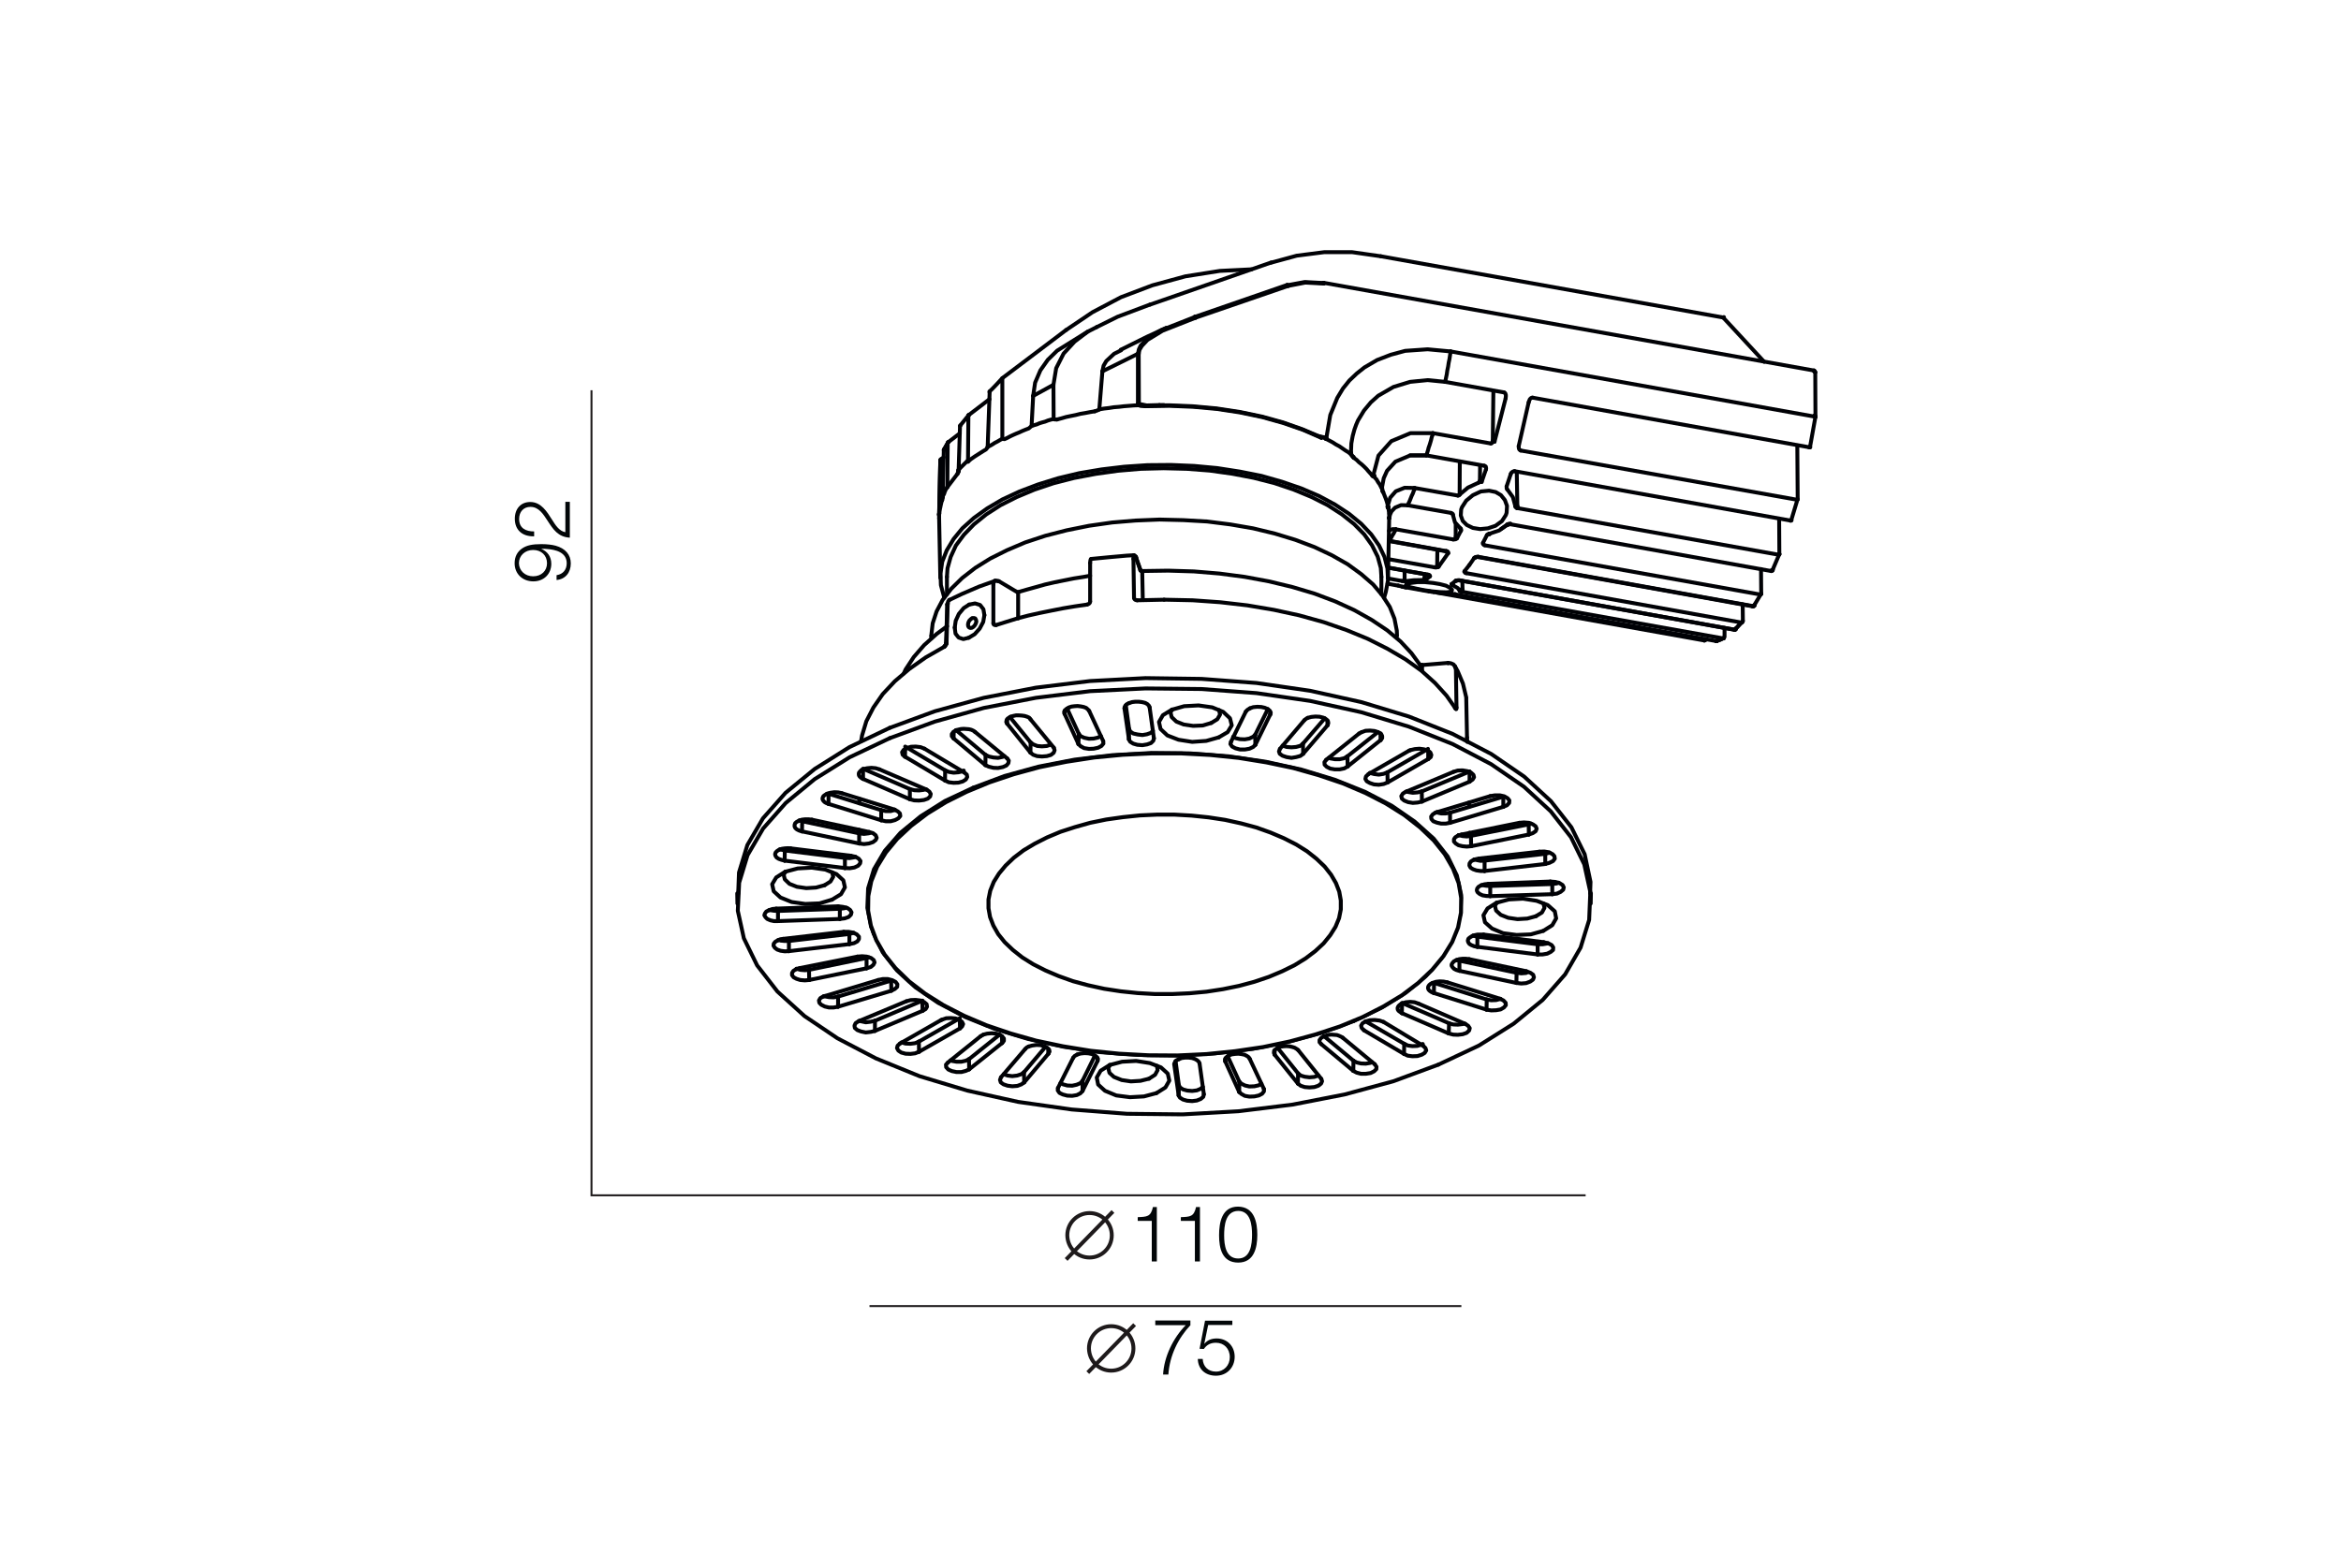 <?xml version="1.0" encoding="utf-8"?>
<!-- Generator: Adobe Illustrator 24.2.3, SVG Export Plug-In . SVG Version: 6.00 Build 0)  -->
<svg version="1.1" id="Слой_1" xmlns="http://www.w3.org/2000/svg" xmlns:xlink="http://www.w3.org/1999/xlink" x="0px" y="0px"
	 viewBox="0 0 1200 804" style="enable-background:new 0 0 1200 804;" xml:space="preserve">
<style type="text/css">
	.st0{display:none;}
	.st1{fill:#FFFFFF;}
	.st2{fill:none;stroke:#000105;stroke-width:2;stroke-linecap:round;stroke-linejoin:round;stroke-miterlimit:10;}
	.st3{fill:none;stroke:#1E1A1B;stroke-width:2;}
	.st4{enable-background:new    ;}
	.st5{fill:#020608;}
	.st6{fill:#FFFFFF;stroke:#000105;stroke-width:2.042;stroke-linecap:round;stroke-linejoin:round;stroke-miterlimit:10;}
	.st7{fill:none;stroke:#000105;stroke-width:2.042;stroke-linecap:round;stroke-linejoin:round;stroke-miterlimit:10;}
	.st8{fill:#1E1A1B;}
	.st9{fill:none;stroke:#000105;stroke-width:2;stroke-miterlimit:22.926;}
	.st10{fill:none;stroke:#1E1A1B;stroke-miterlimit:10;}
</style>
<g id="Layer_1" class="st0">
</g>
<g id="Слой_4">
	<rect y="0" class="st1" width="1200" height="804"/>
</g>
<g>
	<polyline class="st1" points="464,344.9 459.3,348.9 452.6,355.8 447.5,363.3 444.3,369.6 441.9,377.1 441.4,380.4 434.2,383.9 
		417.2,394.4 402.7,406.5 391.1,419.6 383,433.7 378.9,447.3 378.2,467 381.3,481 388.3,495.2 398.5,508.4 412.4,521 429.3,532.4 
		448.8,542.6 471.7,551.9 495.2,559.1 521.5,564.9 548.9,568.9 577.7,571.1 601.9,571.4 621.7,570.6 636.8,569.6 648.4,568.3 
		662,566.6 688.3,561.5 714.3,554.4 737.3,545.9 757.6,536.3 776.2,524.7 790.6,512.9 801.9,500.1 810.2,485.9 814.6,471.7 
		815.3,452.2 812.6,437.8 805.5,424.2 795,410.8 781.3,398.2 764.8,386.9 752.1,379.9 751.6,357.3 749.9,350.5 746.3,341.8 
		744.5,340.4 742.5,339.9 728.6,341 726.6,339.1 723.4,334.8 716.1,327.3 	"/>
	<g>
		<line class="st2" x1="628.1" y1="543" x2="628.1" y2="544.3"/>
		<line class="st2" x1="562.6" y1="544" x2="562.6" y2="542.5"/>
		<line class="st2" x1="653.4" y1="538.5" x2="653.4" y2="540.8"/>
		<line class="st2" x1="537.4" y1="540.3" x2="537.3" y2="537.9"/>
		<line class="st2" x1="513.7" y1="534.8" x2="513.6" y2="531.3"/>
		<line class="st2" x1="492.1" y1="527.3" x2="492" y2="523.1"/>
		<line class="st2" x1="718.7" y1="514.5" x2="718.6" y2="519.5"/>
		<line class="st2" x1="745.9" y1="341.8" x2="746.3" y2="343"/>
		<polyline class="st2" points="729,341 729,341 729,341.2 728.9,341.2 728.9,341.3 728.9,341.4 728.9,341.5 		"/>
		<line class="st2" x1="728.9" y1="341.5" x2="729" y2="343.8"/>
		<polyline class="st2" points="485.2,329.7 485.2,329.8 485,329.8 485,329.9 484.9,330 484.9,330 		"/>
		<polyline class="st2" points="509.2,299.8 509.3,298.6 509.8,297.9 		"/>
		<polyline class="st2" points="584.6,292.3 584.6,292.4 584.6,292.5 		"/>
		<polyline class="st2" points="582.3,285.9 582.3,285.8 582.3,285.7 		"/>
		<line class="st2" x1="521.9" y1="303.6" x2="521.9" y2="317.1"/>
		<polyline class="st2" points="581,286.6 581,285.6 581.1,284.8 581.2,284.8 		"/>
		<polyline class="st2" points="559.2,286.7 559.1,286.8 558.9,287.5 558.8,288.7 		"/>
		<polyline class="st2" points="728,340.9 728,340.9 728.1,341 728.1,341.2 		"/>
		<line class="st2" x1="585.5" y1="292.8" x2="585.8" y2="307.5"/>
		<line class="st2" x1="442.4" y1="394.5" x2="442.4" y2="399.4"/>
		<line class="st2" x1="732.1" y1="389.2" x2="732.1" y2="385"/>
		<line class="st2" x1="464" y1="384" x2="463.9" y2="388"/>
		<line class="st2" x1="707.7" y1="379.5" x2="707.6" y2="376.1"/>
		<line class="st2" x1="488.9" y1="375.3" x2="488.8" y2="378.6"/>
		<line class="st2" x1="680.5" y1="371.9" x2="680.4" y2="369.4"/>
		<line class="st2" x1="516.3" y1="368.8" x2="516.3" y2="371.1"/>
		<line class="st2" x1="651.1" y1="366.4" x2="651.1" y2="365"/>
		<line class="st2" x1="545.7" y1="364.6" x2="545.7" y2="366"/>
		<line class="st2" x1="596.7" y1="307.5" x2="582.9" y2="307.8"/>
		<polyline class="st2" points="883.6,327.3 883.6,327.3 883.3,327.3 883.2,327.3 883.1,327.3 		"/>
		<polyline class="st2" points="873.6,328.4 873.6,328.4 873.7,328.3 873.8,328.2 873.8,328.1 873.9,327.9 873.9,327.7 873.9,327.7 
					"/>
		<polyline class="st2" points="720.8,301.1 720.6,301.1 720.5,301 720.4,301 		"/>
		<line class="st2" x1="749.6" y1="297.9" x2="749.7" y2="302.3"/>
		<polyline class="st2" points="902.7,304.6 902.7,304.7 902.6,304.8 902.5,304.8 902.4,304.8 902.2,304.9 902.1,304.8 		"/>
		<polyline class="st2" points="898.7,310.8 898.8,310.8 898.9,310.8 899,310.8 899.2,310.7 899.2,310.5 899.3,310.5 		"/>
		<line class="st2" x1="748.5" y1="271" x2="748.5" y2="270.9"/>
		<polyline class="st2" points="744.1,299.5 744.3,299.5 744.5,299.5 744.6,299.5 744.8,299.4 		"/>
		<line class="st2" x1="720" y1="292.6" x2="720" y2="296.9"/>
		<polyline class="st2" points="883.7,162.6 883.7,162.6 883.6,162.6 883.5,162.7 883.5,162.7 883.3,162.8 		"/>
		<polyline class="st2" points="889.1,322.9 889.1,322.9 889.1,322.9 889.2,322.9 		"/>
		<polyline class="st2" points="746.2,297.8 746.4,297.8 746.5,297.8 746.6,297.8 746.8,297.7 746.8,297.7 		"/>
		<line class="st2" x1="730.3" y1="294.4" x2="730.2" y2="296.3"/>
		<polyline class="st2" points="733,295.5 732.8,295.4 732.7,295.4 732.6,295.2 732.4,295.1 732.3,295 732.2,294.8 732.2,294.8 		
			"/>
		<polyline class="st2" points="912.1,284.3 912.1,284.3 912,284.3 911.9,284.4 911.8,284.4 911.7,284.4 911.6,284.4 911.5,284.4 		
			"/>
		<polyline class="st2" points="732,294.7 731.9,294.7 731.9,294.7 731.9,294.7 		"/>
		<polyline class="st2" points="917.7,266.9 917.8,267 917.9,267 918.1,267 918.1,266.9 918.2,266.9 918.2,266.9 918.3,266.8 		"/>
		<polyline class="st2" points="898.4,310.9 898.4,310.9 898.5,310.9 898.5,310.9 898.7,310.8 		"/>
		<polyline class="st2" points="757.7,285.5 757.6,285.6 757.6,285.6 757.5,285.6 		"/>
		<polyline class="st2" points="755.7,286.1 755.8,286.1 755.9,286.1 756.1,286 756.2,286 756.2,285.9 756.4,285.8 		"/>
		<polyline class="st2" points="930.5,190.9 930.5,190.8 930.4,190.8 930.4,190.7 930.3,190.6 930.2,190.6 930.1,190.5 930,190.5 		
			"/>
		<polyline class="st2" points="930.6,213.6 930.6,213.6 930.6,213.5 930.5,213.4 930.5,213.3 930.4,213.3 930.3,213.2 930.1,213.2 
					"/>
		<line class="st2" x1="736.8" y1="281.9" x2="736.7" y2="289.7"/>
		<line class="st2" x1="741.6" y1="282.9" x2="741.6" y2="282.8"/>
		<polyline class="st2" points="927.2,229.3 927.5,229.3 927.6,229.3 927.7,229.3 927.8,229.3 927.8,229.3 927.9,229.3 927.9,229.3 
					"/>
		<polyline class="st2" points="930.6,213.7 930.6,213.7 930.6,213.7 930.5,213.7 930.4,213.6 930.3,213.6 930.2,213.6 930.1,213.6 
					"/>
		<polyline class="st2" points="741.4,282.6 741.4,282.6 741.3,282.7 741.3,282.7 741.3,282.7 		"/>
		<polyline class="st2" points="712.1,277.3 712,277.4 712,277.4 711.9,277.4 711.9,277.4 711.9,277.4 		"/>
		<polyline class="st2" points="907.9,292.8 907.9,292.8 908,292.7 908,292.6 908.1,292.5 		"/>
		<polyline class="st2" points="774.3,268.6 774.3,268.7 774.2,268.7 774.1,268.8 774.1,268.8 		"/>
		<line class="st2" x1="746.2" y1="268.7" x2="746.2" y2="275.2"/>
		<polyline class="st2" points="763.4,273.7 763.5,273.8 763.5,273.8 763.5,273.9 763.5,273.9 		"/>
		<line class="st2" x1="777.5" y1="242.2" x2="777.8" y2="259.5"/>
		<polyline class="st2" points="715.5,271.4 714,271.3 712.4,271.8 712,272.2 		"/>
		<line class="st2" x1="748.3" y1="237" x2="748.2" y2="253.6"/>
		<line class="st2" x1="758.7" y1="238.9" x2="758.6" y2="246.6"/>
		<polyline class="st2" points="481.4,263.4 481.4,263.3 481.5,263.2 481.5,263.2 		"/>
		<polyline class="st2" points="711.8,260 711.8,260 711.7,259.9 711.7,259.9 711.6,259.8 711.6,259.8 711.5,259.6 711.5,259.6 		
			"/>
		<line class="st2" x1="765.5" y1="201" x2="765.2" y2="226.1"/>
		<line class="st2" x1="481.4" y1="263.9" x2="481.4" y2="263.8"/>
		<polyline class="st2" points="482.9,256.5 482.9,256.4 483,256.1 483,256.1 		"/>
		<polyline class="st2" points="930,190.5 930,190.4 929.9,190.3 929.9,190.1 929.9,190.1 929.9,190 929.9,190 		"/>
		<polyline class="st2" points="708.4,250 708.5,250.1 708.4,250.2 		"/>
		<polyline class="st2" points="709,252.3 708.9,252.1 708.9,252 708.7,251.9 708.7,251.9 		"/>
		<polyline class="st2" points="678.6,145.4 678.6,145.3 678.6,145.2 678.6,145.1 678.5,145 678.5,145 678.5,145 		"/>
		<polyline class="st2" points="490.8,243 490.8,242.9 490.9,242.7 490.9,242.6 491,242.5 491.1,242.4 		"/>
		<line class="st2" x1="735.4" y1="290.9" x2="711.7" y2="286.7"/>
		<line class="st2" x1="711.6" y1="291" x2="732" y2="294.7"/>
		<line class="st2" x1="718.7" y1="297.9" x2="711.5" y2="296.6"/>
		<line class="st2" x1="720.8" y1="301.1" x2="719.8" y2="301"/>
		<polyline class="st2" points="692.5,232.2 692.6,232.3 692.6,232.4 692.6,232.5 692.5,232.7 		"/>
		<polyline class="st2" points="660.3,146.6 660.3,146.5 660.2,146.4 660.1,146.3 660,146.3 659.9,146.1 659.9,146.1 659.8,146.1 		
			"/>
		<polyline class="st2" points="612.9,162.9 612.8,162.8 612.8,162.7 612.7,162.6 612.6,162.6 612.5,162.5 612.4,162.5 612.4,162.5 
					"/>
		<line class="st2" x1="904.3" y1="185.5" x2="883.3" y2="162.8"/>
		<line class="st2" x1="675.7" y1="223.6" x2="679.6" y2="224.4"/>
		<line class="st2" x1="583.8" y1="207.1" x2="587.9" y2="207.9"/>
		<polyline class="st2" points="597.8,168.3 595.2,169.3 587.8,174 584.7,177.2 583.8,179.1 583.3,181.4 		"/>
		<polyline class="st2" points="677.2,224.2 677.2,224.2 677.2,224.3 677.3,224.4 677.3,224.5 		"/>
		<polyline class="st2" points="562.2,167.7 557.5,170.1 550.8,175.2 545.2,181.3 541.4,188.8 540,197.3 		"/>
		<polyline class="st2" points="711.7,260.5 711.8,261.2 711.9,262 712,262.7 712,263.4 712.1,264.1 712.1,264.9 712.1,265.6 
			712.1,265.7 		"/>
		<polyline class="st2" points="604.3,556.5 604.9,557.6 606.4,558.6 608.6,559.2 611.1,559.4 613.5,559.1 615.4,558.3 616.6,557.3 
					"/>
		<polyline class="st2" points="635.3,554.7 636.4,555.7 638.2,556.6 640.4,557.1 643,557 645.2,556.5 646.6,555.7 		"/>
		<polyline class="st2" points="543.6,555.4 544.9,556 547.1,556.6 549.6,556.7 551.9,556.2 553.8,555.4 554.9,554.2 		"/>
		<polyline class="st2" points="665.4,550.4 666.8,551.5 668.8,552.1 671.2,552.4 673.7,552.2 675.7,551.5 675.8,551.5 		"/>
		<polyline class="st2" points="514.5,550.8 516.5,551.5 518.9,551.8 521.4,551.5 523.5,550.8 524.9,549.8 		"/>
		<line class="st2" x1="604.3" y1="556.5" x2="602.6" y2="544.1"/>
		<line class="st2" x1="604.2" y1="561.7" x2="604.3" y2="556.5"/>
		<polyline class="st2" points="693.8,543.9 695.5,544.8 697.7,545.3 700.1,545.4 702.5,545 703.3,544.6 		"/>
		<line class="st2" x1="635.3" y1="554.7" x2="629.3" y2="541.6"/>
		<line class="st2" x1="635.2" y1="559.9" x2="635.3" y2="554.7"/>
		<line class="st2" x1="561.3" y1="541.2" x2="554.9" y2="554.2"/>
		<line class="st2" x1="554.9" y1="554.2" x2="554.9" y2="559.4"/>
		<polyline class="st2" points="487.3,543.7 488,544 490.3,544.4 492.8,544.4 495,543.9 496.7,543.1 		"/>
		<line class="st2" x1="665.4" y1="550.4" x2="654.9" y2="537.3"/>
		<line class="st2" x1="665.3" y1="555.6" x2="665.4" y2="550.4"/>
		<line class="st2" x1="535.9" y1="536.8" x2="524.9" y2="549.8"/>
		<line class="st2" x1="524.9" y1="549.8" x2="525" y2="555"/>
		<polyline class="st2" points="569,546.1 568.1,547.6 568.7,550.1 571,552.2 575,553.8 579.7,554.5 584.6,554.2 589,553.1 		"/>
		<polyline class="st2" points="589,553.1 592.1,551.1 593.4,548.7 593,546.5 		"/>
		<polyline class="st2" points="719.8,535.2 721.7,536.1 724,536.4 726.5,536.3 728.7,535.6 729.3,535.3 		"/>
		<line class="st2" x1="693.8" y1="543.9" x2="678.7" y2="531.3"/>
		<line class="st2" x1="693.7" y1="549.1" x2="693.8" y2="543.9"/>
		<line class="st2" x1="512.4" y1="530.5" x2="496.7" y2="543.1"/>
		<line class="st2" x1="496.7" y1="543.1" x2="496.8" y2="548.3"/>
		<polyline class="st2" points="462.1,534.5 464.2,535.1 466.7,535.2 469.1,534.9 471,534.1 		"/>
		<line class="st2" x1="719.8" y1="535.2" x2="700" y2="523.7"/>
		<line class="st2" x1="719.7" y1="540.4" x2="719.8" y2="535.2"/>
		<line class="st2" x1="492" y1="522.1" x2="471" y2="534.1"/>
		<line class="st2" x1="471" y1="534.1" x2="471.1" y2="539.3"/>
		<polyline class="st2" points="742.8,524.7 744.9,525.3 747.3,525.4 749.8,525.1 750.6,524.8 		"/>
		<polyline class="st2" points="440.6,523.4 441.5,523.7 443.8,524.2 446.3,523.9 448.5,523.4 		"/>
		<line class="st2" x1="472.8" y1="513.1" x2="448.5" y2="523.4"/>
		<line class="st2" x1="448.5" y1="523.4" x2="448.5" y2="528.6"/>
		<line class="st2" x1="742.8" y1="524.7" x2="718.7" y2="514.3"/>
		<line class="st2" x1="742.6" y1="529.9" x2="742.8" y2="524.7"/>
		<polyline class="st2" points="762.1,512.5 764.4,512.9 766.9,512.8 769.1,512.2 769.2,512.2 		"/>
		<line class="st2" x1="472.9" y1="518.3" x2="472.8" y2="513.1"/>
		<polyline class="st2" points="422.6,510.8 422.8,510.9 425,511.3 427.3,511.4 429.6,511 		"/>
		<line class="st2" x1="456.8" y1="502.8" x2="429.6" y2="511"/>
		<line class="st2" x1="429.6" y1="511" x2="429.6" y2="516.2"/>
		<line class="st2" x1="762.1" y1="512.5" x2="735.1" y2="504"/>
		<line class="st2" x1="762" y1="517.7" x2="762.1" y2="512.5"/>
		<line class="st2" x1="735.1" y1="504" x2="735" y2="509.2"/>
		<line class="st2" x1="456.9" y1="508" x2="456.8" y2="502.8"/>
		<polyline class="st2" points="777.4,498.8 779.8,499.1 782.3,498.9 782.9,498.5 		"/>
		<polyline class="st2" points="408.3,496.7 410.3,497.3 412.6,497.5 414.7,497.3 		"/>
		<line class="st2" x1="777.4" y1="498.8" x2="748.1" y2="492.6"/>
		<line class="st2" x1="777.3" y1="504" x2="777.4" y2="498.8"/>
		<line class="st2" x1="444.2" y1="491.2" x2="414.7" y2="497.3"/>
		<line class="st2" x1="414.7" y1="497.3" x2="414.8" y2="502.5"/>
		<line class="st2" x1="746.7" y1="492.2" x2="748.1" y2="492.6"/>
		<line class="st2" x1="748.1" y1="492.6" x2="748.1" y2="497.8"/>
		<line class="st2" x1="444.2" y1="491.2" x2="445.4" y2="490.9"/>
		<line class="st2" x1="444.2" y1="496.5" x2="444.2" y2="491.2"/>
		<polyline class="st2" points="788.2,484.2 790.7,484.2 793,483.8 793.4,483.6 		"/>
		<polyline class="st2" points="399.3,482 400.2,482.3 402.3,482.5 404.4,482.5 		"/>
		<line class="st2" x1="788.2" y1="484.2" x2="757.3" y2="480.3"/>
		<line class="st2" x1="788.2" y1="489.4" x2="788.2" y2="484.2"/>
		<line class="st2" x1="435.4" y1="478.9" x2="404.4" y2="482.5"/>
		<line class="st2" x1="404.4" y1="482.5" x2="404.4" y2="487.7"/>
		<polyline class="st2" points="755.2,479.7 755.7,479.9 757.3,480.3 		"/>
		<line class="st2" x1="757.3" y1="480.3" x2="757.3" y2="485.5"/>
		<polyline class="st2" points="435.4,478.9 437.6,478.3 437.6,478.3 		"/>
		<line class="st2" x1="435.4" y1="484.1" x2="435.4" y2="478.9"/>
		<polyline class="st2" points="742.3,340 743.3,340 744,340.2 745.1,340.7 745.9,341.8 		"/>
		<polyline class="st2" points="742.3,340 742.3,340 742.3,339.9 742.3,339.9 		"/>
		<polyline class="st2" points="728.1,341.2 728.2,341.4 728.4,341.4 728.7,341.5 728.9,341.5 		"/>
		<polyline class="st2" points="394.9,466.7 396.8,467 398.8,467.1 		"/>
		<line class="st2" x1="430.5" y1="466" x2="398.8" y2="467.1"/>
		<line class="st2" x1="398.8" y1="467.1" x2="398.8" y2="472.3"/>
		<polyline class="st2" points="430.5,466 432.9,465.7 433.7,465.4 		"/>
		<line class="st2" x1="430.5" y1="471.2" x2="430.5" y2="466"/>
		<polyline class="st2" points="767.3,462.9 766.3,464.4 766.9,466.9 769.3,469.1 773.1,470.6 777.9,471.3 782.9,471 787.3,469.8 		
			"/>
		<polyline class="st2" points="787.3,469.8 790.4,467.9 791.7,465.5 791.2,463.3 		"/>
		<polyline class="st2" points="760.1,453.9 761.9,454.2 763.9,454.3 		"/>
		<line class="st2" x1="795.7" y1="453.3" x2="763.9" y2="454.3"/>
		<line class="st2" x1="763.9" y1="454.3" x2="763.9" y2="459.5"/>
		<polyline class="st2" points="795.7,453.3 798,453 798.9,452.6 		"/>
		<line class="st2" x1="795.7" y1="458.5" x2="795.7" y2="453.3"/>
		<polyline class="st2" points="463.3,345.3 464.2,343.3 468.4,336.9 473.7,330.8 480.2,325 485.5,321.1 		"/>
		<polyline class="st2" points="402.7,447 401.7,448.5 402.3,450.9 404.7,453.2 408.5,454.7 413.3,455.4 418.3,455.1 422.7,453.9 		
			"/>
		<polyline class="st2" points="422.7,453.9 425.7,452 427.1,449.6 426.6,447.3 		"/>
		<polyline class="st2" points="755.8,440.7 756.9,441 758.9,441.4 761,441.3 		"/>
		<polyline class="st2" points="433.1,439.9 435.5,440 437.9,439.6 438.4,439.3 		"/>
		<line class="st2" x1="792.1" y1="437.8" x2="761" y2="441.3"/>
		<line class="st2" x1="761" y1="441.3" x2="761" y2="446.6"/>
		<polyline class="st2" points="792.1,437.8 794.3,437.2 794.3,437.2 		"/>
		<line class="st2" x1="792.1" y1="443" x2="792.1" y2="437.8"/>
		<line class="st2" x1="433.1" y1="439.9" x2="402.3" y2="436.1"/>
		<line class="st2" x1="433.1" y1="445.1" x2="433.1" y2="439.9"/>
		<polyline class="st2" points="400,435.5 400.6,435.7 402.3,436.1 		"/>
		<line class="st2" x1="402.3" y1="436.1" x2="402.2" y2="441.3"/>
		<polyline class="st2" points="485.5,309.9 485.5,309.9 485.6,309.8 485.6,309.8 485.7,309.7 485.8,309.6 		"/>
		<polyline class="st2" points="484.1,331.6 484.1,331.5 484.1,331.4 484.2,331.3 484.2,331.2 484.3,331.2 		"/>
		<polyline class="st2" points="512,298 511.9,298 511.8,298 511.7,298 511.6,298 		"/>
		<polyline class="st2" points="486.7,307.6 486.5,307.7 486,308.4 485.8,309.6 		"/>
		<polyline class="st2" points="509.8,297.9 510.6,297.7 511.1,297.8 511.6,298 		"/>
		<polyline class="st2" points="747.7,428.2 749.7,428.7 751.9,428.9 754,428.6 		"/>
		<polyline class="st2" points="440.4,427.3 442.9,427.6 445.3,427.3 446,427.1 		"/>
		<line class="st2" x1="783.6" y1="422.7" x2="754" y2="428.6"/>
		<line class="st2" x1="754" y1="428.6" x2="754.1" y2="433.9"/>
		<line class="st2" x1="440.4" y1="427.3" x2="411.2" y2="421.1"/>
		<line class="st2" x1="440.4" y1="432.5" x2="440.4" y2="427.3"/>
		<line class="st2" x1="783.6" y1="422.7" x2="784.8" y2="422.3"/>
		<line class="st2" x1="783.7" y1="427.9" x2="783.6" y2="422.7"/>
		<polyline class="st2" points="584.6,292.5 584.7,292.6 584.9,292.7 585.3,292.8 585.5,292.8 		"/>
		<line class="st2" x1="409.8" y1="420.6" x2="411.2" y2="421.1"/>
		<line class="st2" x1="411.2" y1="421.1" x2="411.1" y2="426.3"/>
		<polyline class="st2" points="582.3,285.7 582.3,285.6 582.3,285.6 		"/>
		<polyline class="st2" points="521.9,303.6 526.4,302.3 531.1,301 535.7,299.7 540.5,298.6 545.4,297.6 550.4,296.6 555.5,295.8 
			558.8,295.2 		"/>
		<polyline class="st2" points="736.3,416.5 736.5,416.6 738.7,417.1 741.1,417.1 743.3,416.7 		"/>
		<polyline class="st2" points="451.7,415.4 454,415.9 456.5,415.9 458.8,415.3 458.8,415.3 		"/>
		<line class="st2" x1="770.6" y1="408.5" x2="743.3" y2="416.7"/>
		<line class="st2" x1="743.3" y1="416.7" x2="743.3" y2="421.9"/>
		<line class="st2" x1="584.6" y1="292.5" x2="582.3" y2="285.9"/>
		<line class="st2" x1="451.7" y1="415.4" x2="424.7" y2="407"/>
		<line class="st2" x1="451.7" y1="420.6" x2="451.7" y2="415.4"/>
		<line class="st2" x1="770.6" y1="413.7" x2="770.6" y2="408.5"/>
		<polyline class="st2" points="721.1,405.8 721.8,406.1 724.2,406.5 726.7,406.3 728.8,405.8 		"/>
		<line class="st2" x1="424.7" y1="407" x2="424.7" y2="412.2"/>
		<polyline class="st2" points="466.4,404.6 468.7,405.2 471.1,405.3 473.5,405 474.4,404.7 		"/>
		<polyline class="st2" points="585.5,292.8 598.8,292.6 612,293 625.2,294.1 638.1,295.8 650.5,298.1 662.5,301 673.9,304.4 
			684.5,308.4 694.3,312.9 703.2,317.9 711.1,323.2 717.9,328.9 723.5,334.9 728.1,341.2 		"/>
		<line class="st2" x1="753.3" y1="395.6" x2="728.8" y2="405.8"/>
		<line class="st2" x1="728.8" y1="405.8" x2="728.9" y2="411"/>
		<line class="st2" x1="466.4" y1="404.6" x2="442.4" y2="394.2"/>
		<line class="st2" x1="466.4" y1="409.8" x2="466.4" y2="404.6"/>
		<polyline class="st2" points="702.2,396.3 704.4,396.9 706.8,397.2 709.2,396.8 711.2,396 		"/>
		<polyline class="st2" points="484.5,395 486.4,395.8 488.8,396.2 491.3,396 493.4,395.5 494,395.1 		"/>
		<line class="st2" x1="753.3" y1="400.8" x2="753.3" y2="395.6"/>
		<line class="st2" x1="732" y1="384" x2="711.2" y2="396"/>
		<line class="st2" x1="711.2" y1="396" x2="711.3" y2="401.2"/>
		<polyline class="st2" points="746.2,363.4 746.2,363.3 746,363.2 746,363 745.9,362.9 745.8,362.9 		"/>
		<polyline class="st2" points="681.2,388.6 682,388.9 684.3,389.3 686.7,389.3 689,388.8 690.7,387.8 		"/>
		<polyline class="st2" points="505.2,387.1 506.9,387.9 509.2,388.4 511.6,388.6 514,388.1 514.8,387.7 		"/>
		<line class="st2" x1="484.5" y1="395" x2="464" y2="382.8"/>
		<line class="st2" x1="484.4" y1="400.2" x2="484.5" y2="395"/>
		<polyline class="st2" points="657.5,382.3 659.5,383 662,383.2 664.4,383 666.6,382.4 667.9,381.3 		"/>
		<polyline class="st2" points="528.3,380.7 529.7,381.7 531.7,382.5 534.1,382.7 536.6,382.5 538.4,381.9 		"/>
		<line class="st2" x1="706.3" y1="375.4" x2="690.7" y2="387.8"/>
		<line class="st2" x1="690.7" y1="387.8" x2="690.8" y2="393"/>
		<line class="st2" x1="505.2" y1="387.1" x2="490.1" y2="374.4"/>
		<line class="st2" x1="505.1" y1="392.3" x2="505.2" y2="387.1"/>
		<polyline class="st2" points="632.1,377.8 633.4,378.5 635.6,379 638.1,379.1 640.4,378.7 642.3,377.8 643.4,376.8 		"/>
		<polyline class="st2" points="553,376.3 554,377.5 555.8,378.3 558.2,378.8 560.6,378.7 562.8,378.2 564.3,377.4 		"/>
		<polyline class="st2" points="578.8,373.9 579.4,375.1 580.9,376.1 583.1,376.6 585.6,376.9 587.9,376.5 589.9,375.8 591,374.7 		
			"/>
		<line class="st2" x1="679.1" y1="368.3" x2="667.9" y2="381.3"/>
		<line class="st2" x1="667.9" y1="381.3" x2="668" y2="386.5"/>
		<line class="st2" x1="528.3" y1="380.7" x2="517.7" y2="367.7"/>
		<line class="st2" x1="528.2" y1="385.9" x2="528.3" y2="380.7"/>
		<line class="st2" x1="649.9" y1="363.6" x2="643.4" y2="376.8"/>
		<line class="st2" x1="643.4" y1="376.8" x2="643.5" y2="381.9"/>
		<line class="st2" x1="553" y1="376.3" x2="547" y2="363.3"/>
		<line class="st2" x1="552.8" y1="381.5" x2="553" y2="376.3"/>
		<line class="st2" x1="578.8" y1="373.9" x2="577.1" y2="361.6"/>
		<line class="st2" x1="578.7" y1="379.1" x2="578.8" y2="373.9"/>
		<polyline class="st2" points="600.9,363.8 600,365.3 600.6,367.7 603,370 606.8,371.5 611.6,372.2 616.5,372 620.9,370.7 		"/>
		<polyline class="st2" points="620.9,370.7 624,368.8 625.4,366.4 624.9,364.1 		"/>
		<polyline class="st2" points="499.6,407.7 515.5,401.8 532.9,397.2 551.3,393.5 570.5,391.2 590.1,390.1 609.9,390.4 629.5,391.8 
			648.5,394.6 666.6,398.5 683.5,403.7 698.9,409.9 712.6,417 724.3,425 733.8,433.7 740.9,442.9 745.6,452.5 747.7,462.3 
			747.3,472.2 744.3,482 738.8,491.4 730.8,500.6 720.6,509 708.2,516.7 694,523.5 		"/>
		<polyline class="st2" points="694,523.5 678,529.4 660.6,534.1 642.2,537.8 623,540.1 603.3,541.2 583.6,540.9 564,539.5 
			545.1,536.7 526.9,532.7 510,527.6 494.6,521.4 480.9,514.2 469.2,506.2 459.8,497.6 452.5,488.3 447.9,478.8 445.7,468.9 
			446.2,459 449.1,449.2 454.7,439.8 462.6,430.7 472.9,422.2 485.3,414.6 499.6,407.7 		"/>
		<line class="st2" x1="509.2" y1="319.6" x2="509.2" y2="299.8"/>
		<line class="st2" x1="485.8" y1="309.6" x2="485.2" y2="329.7"/>
		<polyline class="st2" points="485.2,329.7 485.2,330.2 484.8,330.8 484.5,331.3 484.1,331.6 		"/>
		<polyline class="st2" points="484.1,331.6 474.5,337.1 466,343.1 458.7,349.3 452.5,355.9 447.7,362.8 444.1,369.8 441.9,377.1 
			441.4,380 		"/>
		<polyline class="st2" points="752.1,380.4 752.1,379.9 752.1,379.4 752,378.9 752,378.2 		"/>
		<line class="st2" x1="752" y1="378.2" x2="751.6" y2="358.1"/>
		<line class="st2" x1="746.3" y1="343" x2="746.6" y2="362.8"/>
		<polyline class="st2" points="746.6,362.8 746.6,363.3 746.5,363.6 746.4,363.6 746.2,363.4 		"/>
		<polyline class="st2" points="746.2,363.4 741.5,356.7 735.6,350.2 728.6,343.9 720.5,338.1 711.3,332.7 701.2,327.6 690.3,323.1 
			678.5,319 665.9,315.5 653,312.7 639.4,310.4 625.5,308.8 611.4,307.8 597.2,307.5 596.7,307.5 		"/>
		<polyline class="st2" points="582.9,307.8 582.3,307.7 581.8,307.5 581.4,307 581.3,306.5 		"/>
		<line class="st2" x1="581.3" y1="306.5" x2="581" y2="286.6"/>
		<line class="st2" x1="558.8" y1="288.7" x2="558.8" y2="308.4"/>
		<polyline class="st2" points="558.8,308.4 558.7,309 558.3,309.5 557.8,309.8 557.2,310 		"/>
		<polyline class="st2" points="557.2,310 551,310.9 545,311.9 538.9,313.1 533,314.3 527.2,315.6 521.5,317.1 516,318.8 
			510.6,320.5 		"/>
		<polyline class="st2" points="510.6,320.5 510,320.5 509.6,320.4 509.3,320.1 509.2,319.6 		"/>
		<polyline class="st2" points="496.6,327 493.8,327.7 491.4,326.9 489.8,324.9 489.4,321.8 		"/>
		<polyline class="st2" points="489.4,321.8 489.9,318.3 491.5,314.8 494,311.8 496.8,310 		"/>
		<polyline class="st2" points="496.8,310 499.8,309.4 502.4,310.2 504.1,312.4 504.6,315.4 		"/>
		<polyline class="st2" points="504.6,315.4 504,318.9 502.2,322.3 499.6,325.2 496.6,327 		"/>
		<polyline class="st2" points="446.7,475.4 444.6,465.5 445,455.5 448,445.7 453.6,436.2 461.6,427 472,418.5 484.4,410.7 
			498.9,403.9 		"/>
		<polyline class="st2" points="498.9,403.9 514.9,397.9 532.3,393.1 550.9,389.5 570.3,387.2 590.1,386.1 610,386.3 629.8,387.8 
			648.9,390.6 667.1,394.6 684.2,399.8 699.7,406 713.5,413.2 725.2,421.3 734.9,430 742.1,439.2 746.8,448.9 749,458.9 
			748.6,468.8 746.6,475.4 		"/>
		<polyline class="st2" points="745,395.8 747.2,395.1 749.7,395 752.1,395.4 754.1,396.2 755.3,397.3 755.6,398.5 754.9,399.7 
			753.3,400.8 		"/>
		<line class="st2" x1="753.3" y1="400.8" x2="728.9" y2="411"/>
		<polyline class="st2" points="728.9,411 726.7,411.5 724.2,411.7 721.8,411.3 719.8,410.5 718.6,409.5 718.3,408.2 719.1,406.9 
			720.6,406 		"/>
		<line class="st2" x1="720.6" y1="406" x2="745" y2="395.8"/>
		<polyline class="st2" points="723.1,384.6 725.2,384.1 727.6,383.9 729.9,384.2 731.9,384.8 733.2,385.8 733.7,387.1 733.4,388.2 
			732.1,389.2 		"/>
		<line class="st2" x1="732.1" y1="389.2" x2="711.3" y2="401.2"/>
		<polyline class="st2" points="711.3,401.2 709.3,402 706.8,402.4 704.3,402.2 702.2,401.5 700.6,400.6 699.9,399.4 700.2,398.1 
			701.5,396.9 		"/>
		<line class="st2" x1="701.5" y1="396.9" x2="722.3" y2="384.9"/>
		<line class="st2" x1="722.3" y1="384.9" x2="723.1" y2="384.6"/>
		<polyline class="st2" points="698,375.4 700,374.7 702.3,374.6 704.5,374.8 706.4,375.4 707.9,376.2 708.5,377.4 708.5,378.5 
			707.7,379.5 		"/>
		<line class="st2" x1="707.7" y1="379.5" x2="690.8" y2="393"/>
		<polyline class="st2" points="690.8,393 689.1,394 686.7,394.5 684.2,394.5 681.9,394.1 680.1,393.2 679,392.1 678.9,390.8 
			679.8,389.6 		"/>
		<line class="st2" x1="679.8" y1="389.6" x2="696.7" y2="376.1"/>
		<line class="st2" x1="696.7" y1="376.1" x2="698" y2="375.4"/>
		<polyline class="st2" points="670.3,368.1 672.2,367.6 674.3,367.4 676.4,367.5 678.4,368 679.8,368.8 680.7,369.7 680.9,370.8 
			680.5,371.9 		"/>
		<line class="st2" x1="680.5" y1="371.9" x2="668" y2="386.5"/>
		<polyline class="st2" points="668,386.5 666.6,387.6 664.4,388.2 662,388.6 659.5,388.2 657.4,387.5 656,386.5 655.6,385.3 
			656.1,384 		"/>
		<line class="st2" x1="656.1" y1="384" x2="668.6" y2="369.3"/>
		<polyline class="st2" points="668.6,369.3 669.3,368.7 670.3,368.1 		"/>
		<polyline class="st2" points="640.7,363.2 642.4,362.6 644.5,362.4 646.5,362.5 648.3,362.9 649.9,363.6 650.9,364.4 651.4,365.5 
			651.1,366.4 		"/>
		<line class="st2" x1="651.1" y1="366.4" x2="643.5" y2="381.9"/>
		<polyline class="st2" points="643.5,381.9 642.4,383 640.5,383.9 638.2,384.3 635.6,384.3 633.3,383.7 631.6,382.8 630.7,381.5 
			631,380.4 		"/>
		<line class="st2" x1="631" y1="380.4" x2="638.6" y2="364.9"/>
		<polyline class="st2" points="638.6,364.9 639.4,364 640.7,363.2 		"/>
		<polyline class="st2" points="578.8,360.5 580.3,360 582,359.8 583.7,359.8 585.4,360 587,360.4 588.1,361 589,361.9 589.3,362.7 
					"/>
		<line class="st2" x1="589.3" y1="362.7" x2="591.5" y2="378.6"/>
		<polyline class="st2" points="591.5,378.6 591.2,379.8 590,381 588,381.7 585.6,382.1 583,381.9 580.9,381.3 579.3,380.3 
			578.7,379.1 		"/>
		<line class="st2" x1="578.7" y1="379.1" x2="576.4" y2="363.2"/>
		<polyline class="st2" points="576.4,363.2 576.5,362.4 577,361.7 577.7,361 578.8,360.5 		"/>
		<polyline class="st2" points="547.9,362.8 549.2,362.3 550.8,362.1 552.4,362 554,362.2 555.5,362.5 556.8,363 557.7,363.8 
			558.3,364.5 		"/>
		<line class="st2" x1="558.3" y1="364.5" x2="565.5" y2="380"/>
		<polyline class="st2" points="565.5,380 565.6,381.3 564.6,382.5 562.9,383.4 560.6,383.9 558.2,384 555.7,383.6 553.9,382.6 
			552.8,381.5 		"/>
		<line class="st2" x1="552.8" y1="381.5" x2="545.7" y2="366"/>
		<polyline class="st2" points="545.7,366 545.5,365.1 545.8,364.2 546.7,363.5 547.9,362.8 		"/>
		<polyline class="st2" points="518.1,367.5 519.4,367.1 520.8,366.8 522.3,366.8 523.8,366.9 525.2,367.1 526.5,367.5 527.6,368 
			528.2,368.8 		"/>
		<line class="st2" x1="528.2" y1="368.8" x2="540.2" y2="383.4"/>
		<polyline class="st2" points="540.2,383.4 540.6,384.7 540.1,386 538.7,387.1 536.6,387.7 534.1,387.9 531.6,387.7 529.6,387 
			528.2,385.9 		"/>
		<line class="st2" x1="528.2" y1="385.9" x2="516.3" y2="371.1"/>
		<polyline class="st2" points="516.3,371.1 515.8,370.2 516,369.2 516.7,368.3 518.1,367.5 		"/>
		<polyline class="st2" points="490.1,374.4 491.3,374.1 492.6,373.8 494,373.7 495.4,373.8 496.7,373.9 497.9,374.2 499,374.7 
			499.8,375.3 		"/>
		<line class="st2" x1="499.8" y1="375.3" x2="516.3" y2="388.9"/>
		<polyline class="st2" points="516.3,388.9 517.1,390 516.9,391.3 515.9,392.5 514.1,393.3 511.6,393.8 509.2,393.7 506.8,393.1 
			505.1,392.3 		"/>
		<line class="st2" x1="505.1" y1="392.3" x2="488.8" y2="378.6"/>
		<polyline class="st2" points="488.8,378.6 487.9,377.5 487.9,376.4 488.7,375.3 490.1,374.4 		"/>
		<polyline class="st2" points="464.7,383.6 467,382.9 469.4,382.8 471.9,383.1 473.9,383.9 		"/>
		<line class="st2" x1="473.9" y1="383.9" x2="494.3" y2="396.1"/>
		<polyline class="st2" points="494.3,396.1 495.6,397.2 495.8,398.4 495.1,399.7 493.5,400.7 491.3,401.3 488.8,401.4 486.3,401.1 
			484.4,400.2 		"/>
		<line class="st2" x1="484.4" y1="400.2" x2="463.9" y2="388"/>
		<polyline class="st2" points="463.9,388 462.7,387 462.4,385.7 463.2,384.5 464.7,383.6 		"/>
		<polyline class="st2" points="442.4,394.4 444.5,393.9 446.7,393.7 448.9,393.9 450.8,394.5 		"/>
		<line class="st2" x1="450.8" y1="394.5" x2="475" y2="404.9"/>
		<polyline class="st2" points="475,404.9 476.4,405.9 477.1,407.1 476.8,408.4 475.6,409.5 473.6,410.2 471.1,410.5 468.6,410.4 
			466.4,409.8 		"/>
		<line class="st2" x1="466.4" y1="409.8" x2="442.4" y2="399.4"/>
		<polyline class="st2" points="442.4,399.4 441.5,398.9 440.7,398.2 440.3,397.6 440.2,396.9 440.3,396.2 440.8,395.6 441.5,394.9 
			442.4,394.4 		"/>
		<polyline class="st2" points="423.9,407 425.6,406.5 427.7,406.2 429.7,406.3 431.5,406.7 		"/>
		<line class="st2" x1="431.5" y1="406.7" x2="458.5" y2="415.1"/>
		<polyline class="st2" points="458.5,415.1 460.3,416.1 461.3,417.1 461.5,418.4 460.5,419.6 458.8,420.5 456.6,421.1 454,421.1 
			451.7,420.6 		"/>
		<line class="st2" x1="451.7" y1="420.6" x2="424.7" y2="412.2"/>
		<polyline class="st2" points="424.7,412.2 423.4,411.7 422.6,411.2 421.9,410.4 421.6,409.7 421.7,409 422.1,408.2 422.9,407.6 
			423.9,407 		"/>
		<polyline class="st2" points="409.5,420.9 411,420.3 412.7,420.1 414.5,420.1 416.2,420.3 		"/>
		<line class="st2" x1="416.2" y1="420.3" x2="445.5" y2="426.6"/>
		<polyline class="st2" points="445.5,426.6 447.5,427.2 448.9,428.3 449.4,429.6 448.9,430.7 447.5,431.8 445.4,432.5 442.9,432.8 
			440.4,432.5 		"/>
		<line class="st2" x1="440.4" y1="432.5" x2="411.1" y2="426.3"/>
		<polyline class="st2" points="411.1,426.3 409.7,425.9 408.5,425.3 407.7,424.6 407.3,423.8 407.3,423 407.6,422.1 408.4,421.4 
			409.5,420.9 		"/>
		<polyline class="st2" points="399.6,435.6 400.9,435.2 402.3,435 403.9,434.9 405.3,435 		"/>
		<line class="st2" x1="405.3" y1="435" x2="436.2" y2="438.8"/>
		<polyline class="st2" points="436.2,438.8 438.5,439.3 440.2,440.3 441.1,441.5 440.9,442.7 439.9,443.9 438,444.8 435.6,445.2 
			433.1,445.1 		"/>
		<line class="st2" x1="433.1" y1="445.1" x2="402.2" y2="441.3"/>
		<polyline class="st2" points="402.2,441.3 400.6,440.9 399.2,440.4 398.1,439.7 397.5,438.8 397.3,438 397.6,437.1 398.4,436.3 
			399.6,435.6 		"/>
		<polyline class="st2" points="394.2,466.7 395.9,466.1 397.9,465.9 		"/>
		<line class="st2" x1="397.9" y1="465.9" x2="429.6" y2="464.7"/>
		<polyline class="st2" points="429.6,464.7 432.1,465 434.4,465.6 435.8,466.6 436.5,467.8 436.2,469 435,470.2 433,470.9 
			430.5,471.2 		"/>
		<line class="st2" x1="430.5" y1="471.2" x2="398.8" y2="472.3"/>
		<polyline class="st2" points="398.8,472.3 396.7,472.3 394.9,471.9 393.3,471.2 392.4,470.3 391.8,469.3 392.1,468.4 392.8,467.4 
			394.2,466.7 		"/>
		<polyline class="st2" points="398.8,482.1 400,481.6 401.5,481.4 		"/>
		<line class="st2" x1="401.5" y1="481.4" x2="432.5" y2="477.8"/>
		<polyline class="st2" points="432.5,477.8 435,477.8 437.3,478.2 439.2,479.1 440.3,480.3 440.3,481.5 439.5,482.7 437.8,483.6 
			435.4,484.1 		"/>
		<line class="st2" x1="435.4" y1="484.1" x2="404.4" y2="487.7"/>
		<polyline class="st2" points="404.4,487.7 402.3,487.8 400.1,487.5 398.4,486.9 397.2,486 396.5,484.9 396.6,483.9 397.4,482.9 
			398.8,482.1 		"/>
		<line class="st2" x1="408.2" y1="496.9" x2="409.9" y2="496.4"/>
		<line class="st2" x1="409.9" y1="496.4" x2="439.5" y2="490.5"/>
		<polyline class="st2" points="439.5,490.5 441.9,490.3 444.3,490.5 446.5,491.2 447.9,492.3 448.3,493.5 447.7,494.7 446.4,495.8 
			444.2,496.5 		"/>
		<line class="st2" x1="444.2" y1="496.5" x2="414.8" y2="502.5"/>
		<polyline class="st2" points="414.8,502.5 412.6,502.7 410.2,502.5 408.3,501.9 406.8,501.1 406,500 406,498.9 406.7,497.8 
			408.2,496.9 		"/>
		<line class="st2" x1="422.1" y1="510.9" x2="422.9" y2="510.7"/>
		<line class="st2" x1="422.9" y1="510.7" x2="450.2" y2="502.5"/>
		<polyline class="st2" points="450.2,502.5 452.5,502 455.1,502 457.4,502.6 459.1,503.5 460,504.7 459.9,506 458.7,507.1 
			456.9,508 		"/>
		<line class="st2" x1="456.9" y1="508" x2="429.6" y2="516.2"/>
		<polyline class="st2" points="429.6,516.2 427.3,516.6 424.9,516.6 422.8,516.1 421,515.2 420,514.2 419.8,513 420.5,511.8 
			422.1,510.9 		"/>
		<polyline class="st2" points="448.5,528.6 446.4,529.1 443.8,529.4 441.4,528.9 439.5,528.2 438.2,527.1 438,525.9 438.6,524.6 
			440.2,523.6 		"/>
		<line class="st2" x1="440.2" y1="523.6" x2="464.6" y2="513.4"/>
		<polyline class="st2" points="464.6,513.4 466.8,512.8 469.3,512.7 471.8,513 473.7,513.8 475,514.9 475.2,516.2 474.5,517.4 
			472.9,518.3 		"/>
		<line class="st2" x1="472.9" y1="518.3" x2="448.5" y2="528.6"/>
		<line class="st2" x1="461.3" y1="535.1" x2="482.3" y2="523.1"/>
		<line class="st2" x1="482.3" y1="523.1" x2="483" y2="522.8"/>
		<polyline class="st2" points="483,522.8 485,522.1 487.5,522 489.8,522.2 491.7,523 493.1,523.9 493.7,525.1 493.2,526.3 
			492.1,527.3 		"/>
		<line class="st2" x1="492.1" y1="527.3" x2="471.1" y2="539.3"/>
		<polyline class="st2" points="471.1,539.3 469.1,540.1 466.7,540.4 464.2,540.3 462,539.7 460.5,538.7 459.8,537.4 460.1,536.2 
			461.3,535.1 		"/>
		<line class="st2" x1="485.9" y1="544.8" x2="502.7" y2="531.3"/>
		<line class="st2" x1="502.7" y1="531.3" x2="504.1" y2="530.5"/>
		<polyline class="st2" points="504.1,530.5 506,530 508.3,529.8 510.6,530 512.5,530.6 513.8,531.5 514.6,532.5 514.6,533.7 
			513.7,534.8 		"/>
		<line class="st2" x1="513.7" y1="534.8" x2="496.8" y2="548.3"/>
		<polyline class="st2" points="496.8,548.3 495.1,549.1 492.8,549.7 490.3,549.7 487.9,549.2 486.1,548.4 485,547.2 484.9,545.9 
			485.9,544.8 		"/>
		<line class="st2" x1="513.1" y1="552.4" x2="525.5" y2="537.9"/>
		<polyline class="st2" points="525.5,537.9 526.3,537.1 527.3,536.6 		"/>
		<polyline class="st2" points="527.3,536.6 529.1,536.1 531.3,535.8 533.4,535.9 535.3,536.5 536.8,537.2 537.8,538.2 538,539.2 
			537.4,540.3 		"/>
		<line class="st2" x1="537.4" y1="540.3" x2="525" y2="555"/>
		<polyline class="st2" points="525,555 523.6,556 521.5,556.8 518.9,557 516.5,556.7 514.4,556 513,555 512.6,553.7 513.1,552.4 		
			"/>
		<line class="st2" x1="542.3" y1="557.9" x2="550.1" y2="542.4"/>
		<polyline class="st2" points="550.1,542.4 550.8,541.5 552.2,540.7 		"/>
		<polyline class="st2" points="552.2,540.7 553.9,540.2 555.9,540 557.9,540.1 559.8,540.5 561.2,541.2 562.3,542 562.8,543 
			562.6,544 		"/>
		<line class="st2" x1="562.6" y1="544" x2="554.9" y2="559.4"/>
		<polyline class="st2" points="554.9,559.4 553.8,560.6 552,561.5 549.6,561.9 547.1,561.8 544.8,561.2 543.1,560.4 542.2,559.1 
			542.3,557.9 		"/>
		<line class="st2" x1="604.2" y1="561.7" x2="601.9" y2="545.7"/>
		<polyline class="st2" points="601.9,545.7 602.1,545 602.5,544.2 603.2,543.6 604.3,543.1 		"/>
		<polyline class="st2" points="604.3,543.1 605.8,542.5 607.5,542.3 609.3,542.3 611,542.5 612.5,543 613.6,543.6 614.5,544.4 
			614.9,545.3 		"/>
		<line class="st2" x1="614.9" y1="545.3" x2="617.1" y2="561.1"/>
		<polyline class="st2" points="617.1,561.1 616.8,562.4 615.5,563.5 613.5,564.3 611.1,564.6 608.5,564.4 606.4,563.8 604.8,562.8 
			604.2,561.7 		"/>
		<line class="st2" x1="635.2" y1="559.9" x2="628.1" y2="544.3"/>
		<polyline class="st2" points="628.1,544.3 627.9,543.4 628.2,542.5 629,541.8 630.2,541 		"/>
		<polyline class="st2" points="630.2,541 631.6,540.6 633.2,540.4 634.8,540.3 636.4,540.5 637.9,540.8 639.1,541.4 640.1,542.1 
			640.6,542.9 		"/>
		<line class="st2" x1="640.6" y1="542.9" x2="647.9" y2="558.4"/>
		<polyline class="st2" points="647.9,558.4 647.9,559.6 647,560.8 645.3,561.7 643,562.2 640.4,562.3 638.1,561.9 636.3,560.9 
			635.2,559.9 		"/>
		<line class="st2" x1="665.3" y1="555.6" x2="653.4" y2="540.8"/>
		<polyline class="st2" points="653.4,540.8 653,539.9 653.1,538.8 653.9,538 655.2,537.1 		"/>
		<polyline class="st2" points="655.2,537.1 656.5,536.7 657.9,536.5 659.4,536.4 660.9,536.5 662.3,536.8 663.6,537.2 664.6,537.8 
			665.4,538.4 		"/>
		<line class="st2" x1="665.4" y1="538.4" x2="677.3" y2="553.2"/>
		<polyline class="st2" points="677.3,553.2 677.7,554.4 677.2,555.6 675.8,556.7 673.7,557.4 671.2,557.6 668.8,557.4 666.7,556.7 
			665.3,555.6 		"/>
		<line class="st2" x1="693.7" y1="549.1" x2="677.3" y2="535.4"/>
		<polyline class="st2" points="677.3,535.4 676.4,534.4 676.4,533.3 677.2,532.2 678.7,531.3 		"/>
		<polyline class="st2" points="678.7,531.3 679.8,531 681.1,530.6 682.5,530.5 683.9,530.6 685.3,530.7 686.4,531.1 687.5,531.6 
			688.3,532.1 		"/>
		<line class="st2" x1="688.3" y1="532.1" x2="704.7" y2="545.7"/>
		<polyline class="st2" points="704.7,545.7 705.6,547 705.5,548.2 704.4,549.3 702.6,550.2 700.1,550.6 697.7,550.6 695.4,550 
			693.7,549.1 		"/>
		<line class="st2" x1="719.7" y1="540.4" x2="699.2" y2="528.3"/>
		<polyline class="st2" points="699.2,528.3 698,527.1 697.7,525.9 698.4,524.7 700,523.7 		"/>
		<polyline class="st2" points="700,523.7 702.3,523.1 704.7,523 707.2,523.3 709.2,524 		"/>
		<line class="st2" x1="709.2" y1="524" x2="729.6" y2="536.3"/>
		<polyline class="st2" points="729.6,536.3 730.7,537.4 731.1,538.6 730.3,539.9 728.8,540.8 726.6,541.5 724,541.6 721.6,541.3 
			719.7,540.4 		"/>
		<line class="st2" x1="742.6" y1="529.9" x2="718.6" y2="519.5"/>
		<polyline class="st2" points="718.6,519.5 717.7,518.9 716.9,518.3 716.5,517.7 716.4,516.9 716.6,516.3 717,515.7 717.8,515 
			718.7,514.5 		"/>
		<polyline class="st2" points="718.7,514.5 720.6,513.9 722.9,513.7 725.1,513.9 727.1,514.6 		"/>
		<line class="st2" x1="727.1" y1="514.6" x2="751.1" y2="525"/>
		<polyline class="st2" points="751.1,525 752.6,526 753.4,527.2 753.1,528.4 751.8,529.6 749.8,530.3 747.3,530.6 744.9,530.5 
			742.6,529.9 		"/>
		<line class="st2" x1="762" y1="517.7" x2="735" y2="509.2"/>
		<polyline class="st2" points="735,509.2 733.8,508.7 732.9,508.1 732.3,507.5 732,506.7 732.1,505.9 732.6,505.1 733.3,504.5 
			734.3,504 		"/>
		<polyline class="st2" points="734.3,504 736.1,503.4 738,503.2 740,503.3 741.9,503.7 		"/>
		<line class="st2" x1="741.9" y1="503.7" x2="768.9" y2="512.1"/>
		<polyline class="st2" points="768.9,512.1 770.7,513 771.8,514.2 771.9,515.4 770.9,516.6 769.2,517.6 766.9,518 764.4,518.1 
			762,517.7 		"/>
		<line class="st2" x1="777.3" y1="504" x2="748.1" y2="497.8"/>
		<polyline class="st2" points="748.1,497.8 746.6,497.4 745.4,496.8 744.7,496.1 744.1,495.2 744.1,494.5 744.6,493.7 745.3,492.9 
			746.4,492.4 		"/>
		<polyline class="st2" points="746.4,492.4 748,491.8 749.7,491.6 751.4,491.6 753.1,491.8 		"/>
		<line class="st2" x1="753.1" y1="491.8" x2="782.4" y2="498"/>
		<polyline class="st2" points="782.4,498 784.5,498.8 785.9,499.8 786.3,501.1 785.8,502.3 784.4,503.3 782.3,504.1 779.8,504.3 
			777.3,504 		"/>
		<line class="st2" x1="788.2" y1="489.4" x2="757.3" y2="485.5"/>
		<polyline class="st2" points="757.3,485.5 755.7,485.2 754.2,484.6 753.2,484 752.6,483.1 752.4,482.3 752.7,481.3 753.6,480.6 
			754.8,479.9 		"/>
		<polyline class="st2" points="754.8,479.9 756,479.5 757.4,479.2 758.9,479.2 760.5,479.2 		"/>
		<line class="st2" x1="760.5" y1="479.2" x2="791.3" y2="483.1"/>
		<polyline class="st2" points="791.3,483.1 793.7,483.7 795.4,484.6 796.2,485.8 796.1,487.1 794.9,488.1 793.1,489 790.7,489.4 
			788.2,489.4 		"/>
		<line class="st2" x1="795.7" y1="458.5" x2="763.9" y2="459.5"/>
		<polyline class="st2" points="763.9,459.5 761.9,459.4 760,459.1 758.5,458.4 757.4,457.5 757,456.6 757.2,455.6 757.9,454.7 
			759.3,453.9 		"/>
		<polyline class="st2" points="759.3,453.9 761,453.4 762.9,453.2 		"/>
		<line class="st2" x1="762.9" y1="453.2" x2="794.7" y2="452"/>
		<polyline class="st2" points="794.7,452 797.3,452.2 799.4,452.8 801,453.8 801.6,455 801.3,456.2 800,457.3 798.1,458.2 
			795.7,458.5 		"/>
		<line class="st2" x1="792.1" y1="443" x2="761" y2="446.6"/>
		<polyline class="st2" points="761,446.6 758.9,446.6 756.8,446.3 755.1,445.7 753.8,444.9 753.2,443.8 753.3,442.7 754,441.7 
			755.4,440.9 		"/>
		<polyline class="st2" points="755.4,440.9 756.7,440.5 758.2,440.2 		"/>
		<line class="st2" x1="758.2" y1="440.2" x2="789.1" y2="436.7"/>
		<polyline class="st2" points="789.1,436.7 791.6,436.6 794,437 795.9,438 796.8,439 797,440.3 796.1,441.5 794.3,442.4 792.1,443 
					"/>
		<line class="st2" x1="783.7" y1="427.9" x2="754.1" y2="433.9"/>
		<polyline class="st2" points="754.1,433.9 751.9,434.1 749.7,433.9 747.6,433.4 746.2,432.5 745.3,431.5 745.3,430.3 746,429.3 
			747.5,428.4 		"/>
		<line class="st2" x1="747.5" y1="428.4" x2="749.2" y2="427.9"/>
		<line class="st2" x1="749.2" y1="427.9" x2="778.8" y2="421.9"/>
		<polyline class="st2" points="778.8,421.9 781.2,421.7 783.8,421.9 785.8,422.7 787.2,423.7 787.7,424.9 787.2,426.2 785.7,427.2 
			783.7,427.9 		"/>
		<line class="st2" x1="770.6" y1="413.7" x2="743.3" y2="421.9"/>
		<polyline class="st2" points="743.3,421.9 741.1,422.3 738.7,422.3 736.5,421.8 734.7,421.1 733.7,419.9 733.6,418.7 734.4,417.6 
			735.8,416.7 		"/>
		<line class="st2" x1="735.8" y1="416.7" x2="736.7" y2="416.4"/>
		<line class="st2" x1="736.7" y1="416.4" x2="763.9" y2="408.2"/>
		<polyline class="st2" points="763.9,408.2 766.3,407.8 768.8,407.8 771.1,408.3 772.8,409.3 773.7,410.4 773.6,411.7 772.5,412.9 
			770.6,413.7 		"/>
		<polyline class="st2" points="624.7,378.1 618.3,379.9 611.1,380.4 604.1,379.3 598.4,377.1 594.9,373.8 594.1,370.2 596.1,366.7 
			600.7,363.9 		"/>
		<polyline class="st2" points="600.7,363.9 607,362.1 614.4,361.7 621.4,362.7 627,365 630.5,368.3 631.4,371.9 629.3,375.4 
			624.7,378.1 		"/>
		<polyline class="st2" points="426.5,461.3 420.1,463.2 412.8,463.5 405.8,462.5 400.1,460.2 396.6,457 395.8,453.4 397.9,449.9 
			402.5,447 		"/>
		<polyline class="st2" points="402.5,447 408.9,445.3 416.1,444.9 423.1,445.9 428.8,448.2 432.3,451.4 433.1,455 431.1,458.5 
			426.5,461.3 		"/>
		<polyline class="st2" points="592.8,560.5 586.4,562.2 579.2,562.6 572.2,561.7 566.4,559.3 562.9,556.1 562.2,552.5 564.2,549 
			568.8,546.1 		"/>
		<polyline class="st2" points="568.8,546.1 575.2,544.4 582.4,544 589.4,545.1 595.1,547.3 598.6,550.5 599.4,554.1 597.4,557.6 
			592.8,560.5 		"/>
		<polyline class="st2" points="791.1,477.3 784.7,479.1 777.4,479.4 770.5,478.5 764.8,476.1 761.2,472.9 760.4,469.3 762.5,465.8 
			767.1,462.9 		"/>
		<polyline class="st2" points="767.1,462.9 773.5,461.2 780.7,460.8 787.7,461.9 793.4,464.1 797,467.3 797.7,470.9 795.7,474.4 
			791.1,477.3 		"/>
		<polyline class="st2" points="815.1,458.1 815.3,452.2 812.3,438 805.5,424.2 795,410.8 781.3,398.2 764.4,386.6 744.6,376.3 
			722.2,367.4 697.8,360 671.6,354.2 644.1,350.2 615.9,348.1 587.2,347.7 558.8,349.2 531,352.6 504.3,357.8 479.2,364.7 
			456.1,373.2 		"/>
		<polyline class="st2" points="456.1,373.2 435.4,383.1 417.6,394.3 402.7,406.5 391.1,419.6 383.1,433.3 378.8,447.4 378.4,458.2 
					"/>
		<polyline class="st2" points="456.1,378.5 435.5,388.3 417.6,399.5 402.8,411.7 391.2,424.8 383.2,438.5 378.9,452.6 378.2,467 
			381.3,481.1 388.1,495 398.5,508.4 412.4,521 429.3,532.4 449,542.7 471.3,551.8 495.8,559.2 521.9,565 549.4,568.9 577.7,571.1 
			606.3,571.4 634.8,569.8 662.5,566.4 689.2,561.2 714.3,554.4 737.3,545.9 		"/>
		<polyline class="st2" points="737.3,545.9 758.1,536.1 775.9,524.9 790.8,512.7 802.3,499.6 810.2,485.9 814.6,471.7 815.2,457.4 
			812.1,443.2 805.3,429.3 794.9,416 781.2,403.4 764.3,391.8 744.6,381.5 722.2,372.6 697.8,365.2 671.6,359.4 644.1,355.4 
			615.9,353.3 587.2,353 558.8,354.4 531,357.8 504.3,363 479.2,370 456.1,378.5 		"/>
		<polyline class="st2" points="879.7,328.7 879.8,328.7 880.1,328.7 880.2,328.6 		"/>
		<line class="st2" x1="883.6" y1="327.2" x2="883.6" y2="327.3"/>
		<line class="st2" x1="889.9" y1="322.2" x2="892.8" y2="319.2"/>
		<polyline class="st2" points="889.2,322.9 889.3,322.9 889.4,322.9 889.6,322.8 889.7,322.8 889.8,322.7 889.8,322.6 889.9,322.3 
			889.9,322.2 		"/>
		<polyline class="st2" points="893.2,318.9 893.2,318.9 893.1,319 893,319 892.9,319.2 892.7,319.2 892.6,319.2 		"/>
		<line class="st2" x1="879.7" y1="328.7" x2="879.7" y2="328.7"/>
		<line class="st2" x1="745.9" y1="304.7" x2="745.9" y2="304.7"/>
		<polyline class="st2" points="749.3,303.4 749.4,303.3 749.4,303.2 749.6,303.1 749.6,303 749.7,302.8 749.7,302.6 749.7,302.4 
			749.7,302.3 		"/>
		<polyline class="st2" points="749.7,302.3 749.4,302.2 749.3,302.2 749.2,302.2 749.1,302.2 		"/>
		<line class="st2" x1="899.3" y1="310.2" x2="902.8" y2="304.4"/>
		<polyline class="st2" points="902.7,304.6 902.7,304.6 902.7,304.6 		"/>
		<polyline class="st2" points="899.3,310.5 899.3,310.4 899.3,310.3 899.3,310.2 		"/>
		<polyline class="st2" points="748.3,303 748.5,303 748.6,302.9 748.8,302.9 748.9,302.8 749,302.7 749.1,302.5 749.1,302.4 
			749.1,302.2 		"/>
		<polyline class="st2" points="720.5,298 720.3,297.9 720.2,297.8 720.1,297.7 720.1,297.6 720,297.5 720,297.3 720,297.1 
			720,296.9 		"/>
		<polyline class="st2" points="748.3,297.6 748.2,297.6 748.2,297.6 748.2,297.6 		"/>
		<polyline class="st2" points="731,297.2 730.8,297.2 730.6,297.1 730.5,296.9 730.4,296.8 730.3,296.7 730.3,296.5 730.2,296.4 
			730.2,296.3 		"/>
		<line class="st2" x1="908.7" y1="292.1" x2="912.1" y2="284.1"/>
		<polyline class="st2" points="908.1,292.5 908.2,292.5 908.4,292.5 908.5,292.5 908.6,292.5 908.6,292.4 908.7,292.3 908.7,292.2 
			908.7,292.1 		"/>
		<line class="st2" x1="918.2" y1="266.7" x2="921.4" y2="256.1"/>
		<polyline class="st2" points="921.4,256.1 921.4,256.1 921.4,256.2 921.4,256.2 921.3,256.2 921.2,256.2 921.1,256.2 921,256.2 
			920.9,256.2 		"/>
		<polyline class="st2" points="918.3,266.8 918.3,266.8 918.2,266.7 		"/>
		<polyline class="st2" points="737.4,290.6 737.3,290.5 737.1,290.5 737,290.4 736.9,290.3 736.8,290.1 736.8,289.9 736.7,289.8 
			736.7,289.7 		"/>
		<polyline class="st2" points="742.3,283.7 742.2,283.7 742.1,283.6 741.9,283.4 741.8,283.3 741.7,283.2 741.7,283.1 741.6,283 
			741.6,282.9 		"/>
		<polyline class="st2" points="927.9,229.3 927.9,229.3 927.8,229.3 		"/>
		<line class="st2" x1="927.8" y1="229.3" x2="930.6" y2="213.7"/>
		<polyline class="st2" points="930.6,213.7 930.6,213.7 930.6,213.7 		"/>
		<polyline class="st2" points="746.9,275.9 746.8,275.9 746.6,275.8 746.5,275.8 746.4,275.7 746.3,275.6 746.2,275.5 746.2,275.3 
			746.2,275.2 		"/>
		<line class="st2" x1="769.5" y1="271.2" x2="773.1" y2="268.8"/>
		<polyline class="st2" points="772.6,269 772.7,269.1 772.8,269.1 772.9,269.1 773,269.1 773,269.1 		"/>
		<polyline class="st2" points="763.5,273.9 763.5,273.8 763.5,273.8 763.5,273.7 763.5,273.6 		"/>
		<polyline class="st2" points="777.6,260.5 777.7,260.4 777.7,260.3 777.7,260.2 777.8,260.1 777.8,259.9 777.8,259.8 777.8,259.6 
			777.8,259.5 		"/>
		<polyline class="st2" points="777.8,259.5 777.6,259.5 777.4,259.3 777.3,259.1 777.3,258.8 		"/>
		<line class="st2" x1="482.2" y1="235.6" x2="482.3" y2="235.5"/>
		<polyline class="st2" points="482,236.2 482,235.9 482.1,235.7 482.2,235.6 		"/>
		<polyline class="st2" points="776.7,259.3 776.8,259.3 776.9,259.2 777,259.2 777.1,259.1 777.2,259.1 777.3,259 777.3,258.9 
			777.3,258.8 		"/>
		<polyline class="st2" points="748.2,253.6 748.1,253.8 747.9,254 747.5,254.1 747.3,254.1 		"/>
		<polyline class="st2" points="707.8,131.4 693.1,129.3 678.8,129.3 664.7,131.1 651.5,134.7 		"/>
		<polyline class="st2" points="758.6,246.6 758.4,247.1 758.2,247.3 757.9,247.5 		"/>
		<polyline class="st2" points="757.9,247.5 752.5,250 748.2,253.6 		"/>
		<polyline class="st2" points="759.5,247.1 759.3,247.1 759.2,247.1 759,247 758.9,246.9 758.8,246.9 758.7,246.8 758.7,246.7 
			758.6,246.6 		"/>
		<polyline class="st2" points="765.2,226.1 764.9,226.9 764.8,227.2 764.5,227.3 764.3,227.4 764.2,227.4 764.2,227.4 		"/>
		<line class="st2" x1="481.4" y1="263.4" x2="482" y2="236.2"/>
		<polyline class="st2" points="481.4,263.9 481.4,263.7 481.4,263.4 		"/>
		<line class="st2" x1="481.4" y1="263.9" x2="481.4" y2="263.9"/>
		<polyline class="st2" points="725.1,250.2 725.1,250.2 725.1,250.4 725.1,250.5 725.1,250.6 725.1,250.7 725,250.8 725,250.9 
			725,251 		"/>
		<polyline class="st2" points="712.1,265.6 712.6,263.7 713.3,262.2 715.1,260.3 718.2,259 721.6,259.1 		"/>
		<polyline class="st2" points="711.8,260 711.8,260.3 711.7,260.5 		"/>
		<polyline class="st2" points="711.7,260.5 711.7,260.5 711.7,260.5 		"/>
		<polyline class="st2" points="711.7,260.5 711.7,260.3 711.6,260.1 711.4,260 711.2,259.9 		"/>
		<polyline class="st2" points="484,230.3 483.9,230.5 483.8,230.6 483.8,230.8 		"/>
		<line class="st2" x1="486" y1="226.8" x2="484" y2="230.3"/>
		<line class="st2" x1="486" y1="226.8" x2="486.1" y2="226.7"/>
		<polyline class="st2" points="485.8,227.2 485.8,227.1 485.9,227 486,226.9 486,226.8 		"/>
		<polyline class="st2" points="766.1,226.5 766,226.5 765.8,226.4 765.7,226.4 765.5,226.3 765.4,226.3 765.3,226.2 765.3,226.2 
			765.2,226.1 		"/>
		<polyline class="st2" points="930.1,213.2 930.1,213.2 930.1,213.2 930.1,213.2 930.1,213.2 		"/>
		<polyline class="st2" points="930.1,213.6 930.1,213.5 930.1,213.5 930.1,213.4 930.1,213.4 930.1,213.3 930.1,213.3 930.1,213.3 
			930.1,213.2 		"/>
		<polyline class="st2" points="483.2,254.3 483.2,254.3 483.2,254.2 		"/>
		<line class="st2" x1="730.7" y1="233.5" x2="722.8" y2="233.5"/>
		<polyline class="st2" points="483.2,254.2 483.2,254.6 483.1,255.1 		"/>
		<line class="st2" x1="483.1" y1="255.1" x2="483.1" y2="255.1"/>
		<line class="st2" x1="485.8" y1="227.2" x2="483.8" y2="230.8"/>
		<line class="st2" x1="483.8" y1="230.8" x2="483.2" y2="254.2"/>
		<line class="st2" x1="485.6" y1="249.8" x2="485.8" y2="227.2"/>
		<polyline class="st2" points="678.5,145 678.4,145 678.4,145 678.2,145.1 		"/>
		<polyline class="st2" points="678.2,145.1 668.8,144.6 659.6,146.3 		"/>
		<line class="st2" x1="496.5" y1="212.9" x2="496.6" y2="212.8"/>
		<polyline class="st2" points="492.1,218.5 492.1,218.4 492.2,218.3 492.2,218.2 492.3,218.1 		"/>
		<polyline class="st2" points="496.5,212.9 496.4,212.9 496.4,213 496.4,213.2 		"/>
		<line class="st2" x1="496.5" y1="212.9" x2="492.3" y2="218.1"/>
		<polyline class="st2" points="734.5,222.1 734.5,222.2 734.5,222.3 734.5,222.3 734.4,222.5 734.4,222.6 734.4,222.7 734.4,222.8 
			734.4,222.8 		"/>
		<polyline class="st2" points="708.5,250.7 708.4,250.4 708.4,250 		"/>
		<polyline class="st2" points="708.4,250 709.3,245.2 711,241.4 715.3,236.7 722.9,233.5 731.2,233.5 		"/>
		<line class="st2" x1="708.5" y1="250.7" x2="708.5" y2="250.7"/>
		<polyline class="st2" points="704.5,243.8 704.4,243.7 704.4,243.7 704.4,243.6 704.3,243.6 704.2,243.6 704.2,243.6 704.1,243.5 
			704,243.5 		"/>
		<line class="st2" x1="704.4" y1="244.2" x2="704.4" y2="244.2"/>
		<polyline class="st2" points="491.4,241.2 491.4,241 491.4,241 491.4,240.9 491.4,240.8 		"/>
		<line class="st2" x1="732.6" y1="303.2" x2="733.6" y2="303.4"/>
		<polyline class="st2" points="733.6,303.4 733.8,303.4 734,303.5 734.5,303.5 734.9,303.6 		"/>
		<polyline class="st2" points="734.9,303.6 740,304.3 744.2,304.5 		"/>
		<polyline class="st2" points="744.2,304.5 744.6,304.5 745,304.6 745.4,304.6 745.9,304.7 		"/>
		<line class="st2" x1="745.9" y1="304.7" x2="879.7" y2="328.7"/>
		<polyline class="st2" points="879.7,328.7 880.2,328.6 880.6,328.4 881,328.3 881.4,328.2 881.9,328 882.3,327.8 882.7,327.6 
			883.1,327.3 		"/>
		<line class="st2" x1="883.1" y1="327.3" x2="749.3" y2="303.4"/>
		<polyline class="st2" points="749.3,303.4 748.9,303.3 748.6,303.2 748.4,303.1 748.3,303 		"/>
		<polyline class="st2" points="748.3,303 747.2,301.5 744.5,300 		"/>
		<polyline class="st2" points="744.5,300 744.2,299.9 744.1,299.8 744.1,299.6 744.1,299.5 		"/>
		<line class="st2" x1="744.1" y1="299.5" x2="746.2" y2="297.8"/>
		<polyline class="st2" points="746.2,297.8 746.5,297.7 747,297.6 747.6,297.5 748.3,297.6 		"/>
		<line class="st2" x1="748.3" y1="297.6" x2="889.2" y2="322.9"/>
		<polyline class="st2" points="889.2,322.9 889.6,322.5 890,322 890.5,321.6 890.9,321.1 891.3,320.6 891.7,320.1 892.2,319.6 
			892.6,319.2 		"/>
		<line class="st2" x1="892.6" y1="319.2" x2="751.7" y2="293.9"/>
		<polyline class="st2" points="751.7,293.9 751.1,293.8 750.8,293.4 750.6,293.2 750.7,292.9 		"/>
		<line class="st2" x1="750.7" y1="292.9" x2="753.2" y2="289.7"/>
		<line class="st2" x1="753.2" y1="289.7" x2="755.7" y2="286.1"/>
		<polyline class="st2" points="755.7,286.1 756,285.8 756.5,285.6 757.1,285.5 757.7,285.5 		"/>
		<line class="st2" x1="757.7" y1="285.5" x2="898.7" y2="310.8"/>
		<line class="st2" x1="902.1" y1="304.8" x2="761.1" y2="279.6"/>
		<polyline class="st2" points="761.1,279.6 760.6,279.4 760.3,279.1 760.1,278.8 760.2,278.3 		"/>
		<line class="st2" x1="760.2" y1="278.3" x2="762.2" y2="274.4"/>
		<polyline class="st2" points="762.2,274.4 762.3,274.2 762.6,274 762.9,273.8 763.4,273.7 		"/>
		<polyline class="st2" points="763.4,273.7 768.5,272 772.6,269 		"/>
		<polyline class="st2" points="772.6,269 772.9,268.8 773.4,268.6 773.9,268.5 774.3,268.6 		"/>
		<line class="st2" x1="911.5" y1="284.4" x2="777.6" y2="260.5"/>
		<polyline class="st2" points="777.6,260.5 777.2,260.3 776.9,260.1 776.7,259.8 776.7,259.3 		"/>
		<polyline class="st2" points="776.7,259.3 775.5,254.9 772.6,250.9 		"/>
		<polyline class="st2" points="772.6,250.9 772.4,250.6 772.3,250.3 772.3,249.9 772.3,249.4 		"/>
		<line class="st2" x1="772.3" y1="249.4" x2="774.4" y2="243.1"/>
		<polyline class="st2" points="774.4,243.1 774.7,242.4 775.2,242 775.5,241.8 775.8,241.7 776.1,241.6 776.4,241.6 		"/>
		<line class="st2" x1="776.4" y1="241.6" x2="917.7" y2="266.9"/>
		<line class="st2" x1="920.9" y1="256.2" x2="779.5" y2="231"/>
		<polyline class="st2" points="779.5,231 779.2,230.8 778.9,230.6 778.7,230.3 778.6,230 778.5,229.4 778.5,228.7 		"/>
		<line class="st2" x1="778.5" y1="228.7" x2="783.6" y2="206.3"/>
		<polyline class="st2" points="783.6,206.3 783.9,205.4 784.2,204.7 784.8,204.1 785.3,203.9 785.4,203.9 785.6,203.9 		"/>
		<line class="st2" x1="785.6" y1="203.9" x2="927.2" y2="229.3"/>
		<line class="st2" x1="930.1" y1="213.6" x2="743.6" y2="180.2"/>
		<line class="st2" x1="740.8" y1="195.8" x2="770.9" y2="201.2"/>
		<polyline class="st2" points="770.9,201.2 771,201.2 771.2,201.3 771.6,201.6 771.9,202.5 771.9,203.3 771.8,204.2 		"/>
		<line class="st2" x1="771.8" y1="204.2" x2="766.1" y2="226.5"/>
		<polyline class="st2" points="734.4,222.8 733.9,224.2 733.6,225.5 733.2,226.9 732.8,228.2 732.3,229.6 732,230.8 731.6,232.1 
			731.2,233.5 		"/>
		<line class="st2" x1="731.2" y1="233.5" x2="760.8" y2="238.8"/>
		<polyline class="st2" points="760.8,238.8 761.1,238.9 761.3,239 761.6,239.2 761.7,239.6 761.8,240.1 761.7,240.7 		"/>
		<line class="st2" x1="761.7" y1="240.7" x2="759.5" y2="247.1"/>
		<polyline class="st2" points="725,251 724.6,252 724.2,253.1 723.7,254.1 723.3,255.1 722.9,256.1 722.5,257.1 722,258.1 
			721.6,259.1 		"/>
		<line class="st2" x1="721.6" y1="259.1" x2="743.8" y2="263"/>
		<polyline class="st2" points="743.8,263 744.2,263.2 744.6,263.4 744.8,263.7 744.8,264.1 		"/>
		<polyline class="st2" points="744.8,264.1 745.8,267.8 748.7,271 		"/>
		<polyline class="st2" points="748.7,271 748.9,271.2 749,271.5 749,271.8 748.9,272.1 		"/>
		<line class="st2" x1="748.9" y1="272.1" x2="746.9" y2="275.9"/>
		<polyline class="st2" points="746.9,275.9 746.6,276.3 746.2,276.5 745.5,276.6 744.9,276.6 		"/>
		<line class="st2" x1="744.9" y1="276.6" x2="715.5" y2="271.4"/>
		<polyline class="st2" points="715.5,271.4 715.1,272.2 714.7,272.9 714.3,273.7 713.8,274.4 713.4,275.2 713,275.9 712.6,276.6 
			712.1,277.3 		"/>
		<line class="st2" x1="712.1" y1="277.3" x2="741.4" y2="282.6"/>
		<polyline class="st2" points="741.4,282.6 741.9,282.7 742.3,283 742.4,283.3 742.3,283.7 		"/>
		<line class="st2" x1="742.3" y1="283.7" x2="737.4" y2="290.6"/>
		<polyline class="st2" points="737.4,290.6 737.1,290.8 736.6,290.9 736.1,291 735.4,290.9 		"/>
		<polyline class="st2" points="732,294.7 732.6,294.8 732.9,295 733,295.2 733,295.5 		"/>
		<line class="st2" x1="733" y1="295.5" x2="731" y2="297.2"/>
		<polyline class="st2" points="731,297.2 730.7,297.3 730.4,297.4 730.1,297.4 729.7,297.4 		"/>
		<polyline class="st2" points="729.7,297.4 724.6,297.5 720.5,298 		"/>
		<polyline class="st2" points="720.5,298 720.1,298 719.7,298 719.3,298 718.7,297.9 		"/>
		<polyline class="st2" points="720.4,301 720.8,301.1 720.9,301.1 720.9,301.1 720.8,301.1 		"/>
		<line class="st2" x1="719.8" y1="301" x2="718.7" y2="300.8"/>
		<polyline class="st2" points="716.7,300.2 717,300.3 717.4,300.5 717.7,300.5 718,300.6 718.4,300.7 718.7,300.8 		"/>
		<polyline class="st2" points="721.2,299.4 723.3,298.9 726.5,298.5 730.4,298.5 734.5,298.9 738.1,299.5 741.2,300.3 743.3,301.4 
			744.3,302.4 744.1,303.2 743.7,303.4 741.6,303.7 738.2,303.6 734,303.2 729.9,302.6 726.4,301.9 723.7,301.3 721.7,300.8 
			720.6,300.1 720.9,299.6 721.2,299.4 		"/>
		<polyline class="st2" points="749.4,260.1 751.6,256.7 755,253.9 759.1,252 763.3,251.6 766.7,252.3 769.4,253.9 771.4,256.4 
			772.5,259.4 772.3,262.9 771.9,264.1 769.9,267.2 766.6,269.6 762.7,270.9 758.7,271.3 755,270.7 751.9,269.2 749.8,267.1 
			748.8,264.3 749,261.2 749.4,260.1 		"/>
		<polyline class="st2" points="491.4,240.8 491.4,241.3 491.3,241.6 		"/>
		<line class="st2" x1="491.4" y1="241.6" x2="491.3" y2="241.6"/>
		<line class="st2" x1="496.4" y1="213.2" x2="496.2" y2="236.8"/>
		<line class="st2" x1="491.4" y1="240.8" x2="492.1" y2="218.5"/>
		<path class="st2" d="M513.8,225v-31.1c0,0-5.7,6.3-6.5,6.7l-0.1,0.1v0.1v0.2"/>
		<polyline class="st2" points="693.9,234.7 693.9,234.6 693.9,234.5 693.8,234.4 693.8,234.2 693.7,234.2 693.4,234.1 693.4,234.1 
					"/>
		<polyline class="st2" points="692.7,233.1 692.7,233 692.7,233 692.7,233 692.6,233 692.5,233 		"/>
		<polyline class="st2" points="725.1,250.2 720,250.1 715.5,251.9 712.6,255.2 711.3,259.6 		"/>
		<line class="st2" x1="747.3" y1="254.1" x2="725.1" y2="250.2"/>
		<polyline class="st2" points="641.5,138.1 625.3,138.9 607.6,141.7 590.7,146.3 574.6,152.4 560,160.1 546.5,169.2 		"/>
		<line class="st2" x1="546.5" y1="169.2" x2="513.8" y2="193.9"/>
		<polyline class="st2" points="692.7,233.1 692.5,232.7 692.5,232.4 692.5,232.2 		"/>
		<polyline class="st2" points="692.5,232.2 692.7,227.4 693.4,223.5 694.3,220.2 695.2,217.7 696.1,215.6 699.2,210.5 702.7,206.3 
			706.5,202.9 714.3,198.4 722.8,195.8 731.8,194.9 740.8,195.8 		"/>
		<polyline class="st2" points="743.6,180.2 743.3,182.1 743,184.1 742.6,186 742.3,188 741.9,189.9 741.6,192 741.2,193.9 
			740.8,195.8 		"/>
		<polyline class="st2" points="743.6,180.2 731.8,179.1 720.3,179.9 712.9,181.9 705.9,184.6 699.4,188.4 695.5,191.5 691.7,195.1 
			688.4,199.2 685.5,204 681.9,212.8 679.9,224.5 		"/>
		<line class="st2" x1="692.7" y1="233.1" x2="692.7" y2="233.1"/>
		<polyline class="st2" points="679.9,224.5 679.9,224.5 679.8,224.5 679.8,224.4 679.8,224.4 679.7,224.4 679.7,224.4 679.6,224.4 
			679.6,224.4 		"/>
		<polyline class="st2" points="679.9,224.5 679.9,224.6 679.8,224.8 679.6,224.9 		"/>
		<path class="st2" d="M507.3,200.9l-1,27.7c0,0-0.2,1.5-1.1,2l-1.2,0.7l-1.1,0.7l-1.1,0.7l-1.1,0.7l-1.1,0.7l-1,0.7l-1,0.7l-1,0.9
			l-0.7-0.1l-0.6,0.6l-0.6,0.6l-0.6,0.6l-0.6,0.6l-0.6,0.6l-0.6,0.6l-0.5,0.6l-0.5,0.6"/>
		<line class="st2" x1="679.6" y1="224.9" x2="679.6" y2="225"/>
		<polyline class="st2" points="679.6,224.9 679.4,224.7 679.3,224.6 		"/>
		<polyline class="st2" points="612.4,162.5 612.4,162.6 612.3,162.6 		"/>
		<line class="st2" x1="883.3" y1="162.8" x2="707.8" y2="131.4"/>
		<polyline class="st2" points="734.5,222.1 723,222.1 713.2,226.2 706.6,233.6 704,243.5 		"/>
		<line class="st2" x1="764.2" y1="227.4" x2="734.5" y2="222.1"/>
		<polyline class="st2" points="704,243.5 704,243.6 704,243.6 703.9,243.7 		"/>
		<polyline class="st2" points="703.9,243.7 703.6,243.8 703.4,243.8 		"/>
		<line class="st2" x1="540.1" y1="214.8" x2="540" y2="197.3"/>
		<line class="st2" x1="528.8" y1="218.3" x2="529.6" y2="203"/>
		<polyline class="st2" points="678.6,145.4 669.1,144.9 660.3,146.6 		"/>
		<line class="st2" x1="660.3" y1="146.6" x2="612.9" y2="162.9"/>
		<polyline class="st2" points="612.9,162.9 595.9,169.6 588.2,174.3 585.3,177.4 584.1,179.4 583.7,181.4 		"/>
		<polyline class="st2" points="583.7,181.4 583.7,181.4 583.6,181.4 583.6,181.4 583.5,181.4 583.5,181.4 583.5,181.4 583.3,181.4 
			583.3,181.4 		"/>
		<line class="st2" x1="583.7" y1="181.4" x2="583.8" y2="207.1"/>
		<polyline class="st2" points="583.3,207.1 583.5,207.1 583.5,207.1 583.6,207.1 583.6,207.1 583.6,207.1 583.7,207.1 583.7,207.1 
			583.8,207.1 		"/>
		<polyline class="st2" points="679.6,224.4 679.6,224.4 679.6,224.5 679.5,224.5 679.3,224.6 		"/>
		<polyline class="st2" points="584.2,207.5 583.9,207.4 583.8,207.3 583.8,207.1 583.8,207.1 		"/>
		<line class="st2" x1="679.3" y1="224.6" x2="676.8" y2="224"/>
		<line class="st2" x1="587.2" y1="208" x2="584.2" y2="207.5"/>
		<polyline class="st2" points="584.2,207.5 584,207.6 583.9,207.8 		"/>
		<polyline class="st2" points="574.7,179.6 571.1,181.4 567.1,185.1 565.7,187.5 565.1,190.4 		"/>
		<line class="st2" x1="612.3" y1="162.6" x2="597.8" y2="168.3"/>
		<line class="st2" x1="583.8" y1="207.8" x2="583.9" y2="207.8"/>
		<polyline class="st2" points="583.9,207.8 583.5,207.5 583.5,207.3 583.3,207.1 		"/>
		<line class="st2" x1="583.3" y1="207.1" x2="583.3" y2="181.4"/>
		<line class="st2" x1="583.3" y1="181.4" x2="565.1" y2="190.4"/>
		<line class="st2" x1="565.1" y1="190.4" x2="563.5" y2="209.9"/>
		<polyline class="st2" points="587.1,208.3 587.1,208.2 587.1,208.1 587.1,208 587.1,207.9 587.2,207.9 587.2,207.9 587.2,208 
			587.2,208 		"/>
		<polyline class="st2" points="676.8,224 667.6,220.1 657.7,216.6 646.9,213.6 635.4,211.2 623.5,209.4 611.4,208.3 599.3,207.8 
			587.2,208 		"/>
		<polyline class="st2" points="529.6,203 530.6,196.2 533.3,189.9 537.1,184.5 541.9,179.8 557.5,170.1 		"/>
		<line class="st2" x1="540" y1="197.3" x2="529.6" y2="203"/>
		<polyline class="st2" points="589.4,156.2 572.9,162.4 562.2,167.7 		"/>
		<polyline class="st2" points="484,306.5 483.9,306 482.3,300 482.1,294.1 483,288 485.3,282.2 488.8,276.4 493.3,270.9 
			499.2,265.6 506,260.7 513.8,256.1 522.6,252 532.1,248.4 542.4,245.2 553.3,242.6 564.6,240.7 576.3,239.3 588.2,238.5 
			600.2,238.4 612.1,238.9 623.9,240 635.5,241.8 646.6,244 657.1,247 667,250.4 676.1,254.3 684.3,258.7 691.6,263.5 697.8,268.6 
			702.9,274 706.9,279.7 709.7,285.6 711.2,291.5 711.5,297.5 710.4,303.4 709.5,306.5 		"/>
		<polyline class="st2" points="711.7,260.5 711.7,260.7 711.7,260.7 711.6,260.6 711.6,260.4 		"/>
		<polyline class="st2" points="711.6,260.4 711.4,259.4 711.2,258.4 710.9,257.3 710.6,256.4 710.2,255.3 709.8,254.3 709.4,253.3 
			709,252.3 		"/>
		<polyline class="st2" points="709,252.3 708.7,252 708.6,251.7 708.6,251.2 708.5,250.7 		"/>
		<polyline class="st2" points="704.4,244.2 704.9,245.1 705.6,245.8 706.1,246.7 706.6,247.5 707.2,248.3 707.6,249.1 708.1,250 
			708.5,250.7 		"/>
		<polyline class="st2" points="704.4,244.2 704.2,244.4 704.1,244.4 703.6,244.1 		"/>
		<polyline class="st2" points="703.6,244.1 702.6,242.9 701.5,241.7 700.5,240.5 699.2,239.2 698,238.1 696.6,237 695.4,235.8 
			693.9,234.7 		"/>
		<polyline class="st2" points="693.9,234.7 693.2,234 692.9,233.5 692.7,233.1 		"/>
		<polyline class="st2" points="679.6,225 681.4,225.9 683.1,226.8 684.8,227.9 686.5,228.8 688.1,229.9 689.7,231 691.2,231.9 
			692.7,233.1 		"/>
		<polyline class="st2" points="677.3,224.5 667.9,220.4 657.8,216.9 647.1,213.9 635.7,211.5 623.8,209.7 611.7,208.6 599.4,208.1 
			587.1,208.3 		"/>
		<polyline class="st2" points="587.1,208.3 585.4,208.2 584.5,208.1 583.8,207.8 		"/>
		<polyline class="st2" points="583.8,207.8 581.2,207.9 578.7,208.1 576.1,208.3 573.6,208.6 571,208.8 568.5,209.2 565.9,209.5 
			563.5,209.9 		"/>
		<polyline class="st2" points="563.5,209.9 563,210.2 562.4,210.5 561.2,210.9 		"/>
		<polyline class="st2" points="561.2,210.9 558.8,211.3 556.2,211.8 553.8,212.2 551.4,212.8 548.9,213.3 546.5,213.8 544.1,214.5 
			541.8,215.1 		"/>
		<polyline class="st2" points="541.8,215.1 540.8,215.1 540.4,215 540.1,214.8 		"/>
		<polyline class="st2" points="540.1,214.8 538.6,215.2 537.2,215.6 535.7,216.2 534.2,216.6 532.9,217 531.5,217.6 530.1,218 
			528.7,218.5 527.3,219.7 525.7,220.3 524,221 522.5,221.7 521,222.3 519.4,223 517.9,223.7 516.4,224.5 514.9,225.2 513.8,225 
			512.8,225.5 511.8,226.1 510.9,226.6 509.9,227.1 509,227.7 508,228.3 507,228.8 506.2,229.4 		"/>
		<polyline class="st2" points="491.4,241.6 491.3,242 491.1,242.4 491,242.7 485.6,249.8 		"/>
		<polyline class="st2" points="485.6,249.8 485.2,250.4 484.8,251 484.5,251.7 484.2,252.4 484,253.1 483.7,253.7 483.3,254.3 
			483.1,255.1 		"/>
		<polyline class="st2" points="483.1,255.1 483.1,255.5 483,255.8 483,256.2 482.9,256.5 		"/>
		<polyline class="st2" points="482.9,256.5 482.6,257.4 482.4,258.3 482.2,259.2 482,260.2 481.8,261 481.6,262 481.5,262.9 
			481.4,263.9 		"/>
		<polyline class="st2" points="481.4,263.9 481.4,264 481.4,264.1 481.4,264 481.4,263.9 		"/>
		<polyline class="st2" points="481.4,263.9 481.4,264.6 481.4,265.4 481.4,265.7 		"/>
		<polyline class="st2" points="708.1,295.8 707.8,291.2 706.2,285.4 703.3,279.6 699.3,274 694.1,268.7 687.8,263.7 680.5,259 
			672.2,254.8 663,251 653.2,247.7 642.6,245 631.6,242.9 620.1,241.3 608.4,240.4 596.5,240.1 584.7,240.4 573,241.4 561.6,243 
			550.5,245.1 540,247.8 530.2,251.1 521.1,254.9 512.8,259.1 505.5,263.8 499.2,268.9 494.1,274.2 490,279.7 487.3,285.6 
			485.7,291.4 485.4,295.8 		"/>
		<polyline class="st2" points="499.9,317.1 500.3,317.8 500.5,318.7 500.2,319.7 499.7,320.6 499,321.4 498.2,321.9 497.4,322 
			496.7,321.7 496.3,321.1 496.2,320.2 496.4,319.2 496.9,318.2 497.6,317.5 498.4,316.9 499.3,316.9 499.9,317.1 		"/>
		<polyline class="st2" points="513.2,405.7 514.9,407.1 521.1,411.7 528.3,415.9 536.4,419.7 545.3,422.9 555,425.6 565.2,427.8 
			575.8,429.3 586.6,430.2 597.7,430.4 608.7,430.1 619.6,429 630.2,427.4 640.3,425.2 649.8,422.3 658.6,419.1 666.6,415.2 
			673.6,411 679.6,406.3 680.3,405.7 		"/>
		<polyline class="st2" points="511.1,406.4 514.9,410 521.1,414.6 528.2,418.7 536.4,422.6 545.3,425.7 555,428.5 565.2,430.6 
			575.8,432.1 586.6,433.1 597.7,433.3 608.7,433 619.7,431.9 630.2,430.3 640.3,428.1 649.9,425.2 658.7,421.9 666.7,418.1 
			673.7,413.8 679.6,409.2 682.5,406.4 		"/>
		<polyline class="st2" points="470.9,502.8 464.5,496.7 459.2,490.5 455.2,483.9 452.4,477.2 450.8,470.4 450.6,463.5 451.7,456.7 
			454,449.9 457.5,443.3 462.3,436.9 468.3,430.7 475.4,424.9 483.6,419.4 492.7,414.3 502.8,409.6 513.7,405.4 525.3,401.8 
			537.7,398.8 550.4,396.3 563.6,394.4 577.1,393.2 590.7,392.6 604.4,392.6 618.1,393.3 631.5,394.6 644.7,396.5 657.4,399.1 
			669.5,402.3 681.1,405.9 692,410.1 701.9,414.8 711,420 719.1,425.5 726,431.4 731.8,437.6 736.5,444 739.9,450.7 742,457.4 
			743,464.3 742.5,471.1 740.8,477.9 738,484.6 733.7,491.2 728.4,497.5 721.8,503.5 714.2,509.2 705.5,514.5 695.9,519.4 
			685.4,523.7 674.1,527.7 662.1,531.1 649.6,533.8 636.6,535.9 623.2,537.5 609.7,538.4 596,538.7 582.3,538.4 568.7,537.3 
			555.4,535.7 542.4,533.5 530,530.6 518.1,527.2 506.9,523.3 496.5,518.8 487,513.8 478.5,508.5 470.9,502.8 		"/>
		<polyline class="st2" points="526.9,401.4 531.1,403.4 539.7,406.9 549.1,409.9 559.1,412.4 569.6,414.3 580.5,415.4 591.5,416.1 
			602.6,416.1 613.7,415.4 		"/>
		<polyline class="st2" points="613.7,415.4 624.5,414.2 635,412.2 645,409.8 654.3,406.7 662.9,403.2 666.7,401.4 		"/>
		<polyline class="st2" points="716.1,326.1 716,323.3 714.8,317.2 712.4,311.2 708.6,305.3 703.9,299.7 697.8,294.4 690.8,289.3 
			682.7,284.7 673.8,280.5 664,276.8 653.5,273.6 642.3,270.9 630.7,268.9 618.8,267.4 606.6,266.7 594.4,266.4 582.1,266.9 
			570.1,267.9 558.2,269.6 546.8,271.9 535.9,274.7 525.6,278.1 516.2,282.1 507.6,286.4 499.9,291.2 493.2,296.4 487.7,301.8 
			483.2,307.6 480.1,313.5 478.1,319.6 477.4,325.7 477.4,326.1 		"/>
		<polyline class="st2" points="527.7,401.2 534.1,404.3 543,407.6 552.5,410.4 562.6,412.7 573.1,414.3 584,415.3 594.9,415.8 
			606,415.5 616.9,414.7 627.6,413.2 637.8,411.2 647.5,408.5 		"/>
		<polyline class="st2" points="647.5,408.5 656.6,405.4 664.9,401.7 665.9,401.2 		"/>
		<polyline class="st2" points="729,341 728.8,341 728.6,341 728.5,341 728.3,341 728.2,341 728.1,340.9 728,340.9 		"/>
		<polyline class="st2" points="751.6,357.6 751.6,357.6 749.9,350.5 747.2,344.1 745.8,341.7 		"/>
		<line class="st2" x1="742.3" y1="339.9" x2="729" y2="341"/>
		<polyline class="st2" points="485.5,309.9 485.3,318.9 484.9,330 		"/>
		<polyline class="st2" points="484.9,330 484.9,330.1 484.9,330.3 484.8,330.5 484.7,330.7 484.5,331 484.3,331.2 		"/>
		<line class="st2" x1="521.4" y1="303.6" x2="512" y2="298"/>
		<polyline class="st2" points="510.2,297.8 501.8,300.8 493.2,304.5 486.7,307.6 		"/>
		<line class="st2" x1="584.6" y1="292.3" x2="582.3" y2="285.7"/>
		<polyline class="st2" points="582.3,285.7 582.1,285.3 581.9,285 581.5,284.8 581.2,284.7 		"/>
		<polyline class="st2" points="581.2,284.7 577.6,284.9 568.6,285.7 559.3,286.6 559.2,286.7 		"/>
		<line class="st2" x1="745.6" y1="478.7" x2="746.8" y2="475.4"/>
		<line class="st2" x1="446.7" y1="475.4" x2="447.9" y2="478.7"/>
		<line class="st2" x1="440.2" y1="425.4" x2="440.2" y2="427.2"/>
		<line class="st2" x1="440.5" y1="409.6" x2="440.5" y2="411.9"/>
		<line class="st2" x1="753.1" y1="413.7" x2="753" y2="411.5"/>
		<line class="st2" x1="753.4" y1="428.7" x2="753.3" y2="427"/>
		<line class="st2" x1="815.4" y1="463.3" x2="815.5" y2="458.1"/>
		<line class="st2" x1="377.9" y1="458.1" x2="378" y2="463.3"/>
		<polyline class="st2" points="873.6,328.4 873.7,328.4 873.9,328.4 874.1,328.3 874.3,328.2 874.4,327.9 874.5,327.8 		"/>
		<polyline class="st2" points="879.7,328.7 879.7,328.7 880.1,328.7 880.1,328.7 		"/>
		<line class="st2" x1="880.2" y1="328.6" x2="883.6" y2="327.2"/>
		<line class="st2" x1="884" y1="326.6" x2="884" y2="322"/>
		<line class="st2" x1="736.7" y1="303.9" x2="873.6" y2="328.4"/>
		<polyline class="st2" points="889.1,322.9 889.2,322.9 889.4,322.9 889.6,322.8 889.7,322.7 		"/>
		<line class="st2" x1="893.4" y1="318.4" x2="893.3" y2="309.9"/>
		<polyline class="st2" points="893.2,318.9 893.3,318.7 893.4,318.4 893.4,318.4 		"/>
		<line class="st2" x1="711.3" y1="299.3" x2="716.7" y2="300.3"/>
		<line class="st2" x1="720.3" y1="301" x2="720.4" y2="301"/>
		<polyline class="st2" points="898.4,310.9 898.5,310.9 898.8,310.9 899,310.8 899.2,310.7 899.3,310.5 		"/>
		<line class="st2" x1="902.8" y1="304.3" x2="902.7" y2="291.8"/>
		<polyline class="st2" points="902.7,304.6 902.8,304.5 902.8,304.3 902.8,304.3 		"/>
		<polyline class="st2" points="907.9,292.8 908,292.8 908.2,292.8 908.4,292.7 908.6,292.5 908.7,292.3 		"/>
		<line class="st2" x1="748.2" y1="297.6" x2="889.1" y2="322.9"/>
		<polyline class="st2" points="746.8,297.7 746.8,297.7 746.8,297.7 746.9,297.6 747.1,297.6 747.3,297.6 747.5,297.6 747.9,297.6 
			748.2,297.6 		"/>
		<polyline class="st2" points="731.9,294.7 732,294.7 732.1,294.8 732.2,294.8 732.3,294.8 732.3,294.8 		"/>
		<line class="st2" x1="912.1" y1="284" x2="912" y2="266.3"/>
		<polyline class="st2" points="912.1,284.3 912.1,284.2 912.1,284 912.1,284 		"/>
		<polyline class="st2" points="930.5,190.9 930.4,190.6 930.3,190.5 930.2,190.3 		"/>
		<polyline class="st2" points="930.2,190.3 929.9,190 929.8,190 		"/>
		<line class="st2" x1="711.6" y1="291.1" x2="731.9" y2="294.7"/>
		<line class="st2" x1="921.5" y1="255.9" x2="921.3" y2="228.9"/>
		<polyline class="st2" points="921.4,256.1 921.5,255.9 921.5,255.9 		"/>
		<line class="st2" x1="757.5" y1="285.6" x2="898.4" y2="310.9"/>
		<polyline class="st2" points="756.4,285.8 756.5,285.8 756.6,285.7 756.7,285.7 756.8,285.6 757,285.6 757.3,285.6 757.5,285.6 		
			"/>
		<line class="st2" x1="930.6" y1="213.6" x2="930.5" y2="190.9"/>
		<polyline class="st2" points="930.6,213.7 930.6,213.6 930.6,213.6 		"/>
		<polyline class="st2" points="741.3,282.7 741.4,282.7 741.5,282.7 741.6,282.8 741.6,282.8 		"/>
		<line class="st2" x1="711.9" y1="277.4" x2="741.3" y2="282.7"/>
		<line class="st2" x1="774.1" y1="268.8" x2="907.9" y2="292.8"/>
		<polyline class="st2" points="773,269.1 773.3,268.9 773.6,268.8 773.8,268.8 774.1,268.8 		"/>
		<line class="st2" x1="483.7" y1="234.5" x2="482.3" y2="235.5"/>
		<line class="st2" x1="712.1" y1="265.8" x2="712.1" y2="265.6"/>
		<line class="st2" x1="482" y1="236.2" x2="481.4" y2="264.5"/>
		<line class="st2" x1="712" y1="265.4" x2="712" y2="265.6"/>
		<line class="st2" x1="711.6" y1="260.3" x2="711.6" y2="260.3"/>
		<line class="st2" x1="492" y1="222.2" x2="486.1" y2="226.7"/>
		<polyline class="st2" points="483.2,254.4 483.2,254.6 483.1,255.1 		"/>
		<line class="st2" x1="929.9" y1="190" x2="678.5" y2="145"/>
		<line class="st2" x1="651.6" y1="134.6" x2="589.5" y2="156.2"/>
		<line class="st2" x1="507.2" y1="204.7" x2="496.6" y2="212.8"/>
		<polyline class="st2" points="491.4,241 491.4,241.3 491.3,241.6 		"/>
		<line class="st2" x1="719.8" y1="301" x2="732.6" y2="303.3"/>
		<polyline class="st2" points="692.7,233 692.6,232.7 692.6,232.5 692.6,232.4 		"/>
		<line class="st2" x1="659.8" y1="146.1" x2="612.4" y2="162.5"/>
		<polyline class="st2" points="597.8,168.1 587.9,172.7 575,179.1 574.5,179.3 		"/>
		<line class="st2" x1="596.7" y1="207.7" x2="594.3" y2="207.7"/>
		<polyline class="st2" points="594.3,207.7 594,207.7 590.5,207.8 587.2,207.9 		"/>
		<line class="st2" x1="711.5" y1="296.3" x2="712.1" y2="265.7"/>
		<line class="st2" x1="481.4" y1="265.7" x2="482" y2="296.3"/>
		<line class="st2" x1="485.4" y1="295.8" x2="485.4" y2="304.7"/>
		<line class="st2" x1="708.1" y1="304.7" x2="708.1" y2="295.8"/>
		<line class="st2" x1="477.4" y1="326.1" x2="477.4" y2="327.3"/>
	</g>
</g>
<path class="st3" d="M569.6,702.8c6.2,0,11.4-5,11.4-11.4c0-6.2-5-11.4-11.4-11.4c-6.2,0-11.4,5-11.4,11.4
	C558.3,697.8,563.3,702.8,569.6,702.8z"/>
<line class="st3" x1="581.6" y1="679.2" x2="557.6" y2="703.8"/>
<g>
	<g class="st4">
		<path class="st5" d="M610.3,679.4c-6.4,6.8-10.7,15.6-11.4,25.4h-2.7c0.5-9.2,5.2-18.8,11.6-25.3h-15.6v-2.4h18v2.3H610.3z"/>
		<path class="st5" d="M631.4,679.4h-12.1l-2,9.7c1.6-2,3.8-2.8,6.4-2.8c5.3,0,9.2,3.9,9.2,9.4s-4,9.7-9.6,9.7
			c-5.5,0-9.2-3.4-9.3-8.6h2.5c0.2,3.9,2.8,6.5,6.8,6.5c4.1,0,7.1-3.2,7.1-7.4c0-4.4-3-7.4-7.1-7.4c-2.7,0-4.7,1-6.2,3.2l-2.2-0.1
			l2.8-14.4h14v2.2H631.4z"/>
	</g>
</g>
<path class="st3" d="M558.5,644.8c6.2,0,11.4-5,11.4-11.4c0-6.2-5-11.4-11.4-11.4c-6.2,0-11.4,5-11.4,11.4
	C547.2,639.8,552.2,644.8,558.5,644.8z"/>
<line class="st3" x1="570.5" y1="621.2" x2="546.5" y2="645.8"/>
<g>
	<g class="st4">
		<path class="st5" d="M593,646.8h-2.6V626h-7.2v-1.9c4.8-0.2,6.7-0.2,7.8-5.2h2V646.8z"/>
		<path class="st5" d="M615.1,646.8h-2.6V626h-7.2v-1.9c4.8-0.2,6.7-0.2,7.8-5.2h2V646.8z"/>
		<path class="st5" d="M644.5,633.2c0,6.7-1.7,14.2-9.8,14.2c-8.3,0-9.8-7.4-9.8-14c0-6.5,1.4-14.7,9.7-14.7
			C643,618.8,644.5,626.7,644.5,633.2z M627.5,633.5c0,4.8,0.8,11.8,7.2,11.8s7.1-7.4,7.1-12.2s-0.7-12.2-7.1-12.2
			C628.1,621,627.5,628.5,627.5,633.5z"/>
	</g>
</g>
<g>
	<g class="st4">
		<path class="st5" d="M285.4,294.9c3.2-0.5,5.1-2.8,5.1-6.1c0-5.6-5.7-7-10.2-7.3c-0.9-0.1-1-0.1-2.1-0.1h-0.8
			c3.3,1.4,5.2,4,5.2,7.7c0,5.2-3.8,9-9.2,9c-5.6,0-9.6-3.9-9.6-9.3c0-3.4,1.4-6,4-7.7c2.3-1.5,5.1-2.1,9.7-2.1
			c2.8,0,5.4,0.3,7.3,0.8c5,1.4,7.8,4.6,7.8,9.1c0,4.7-2.8,8.1-7.3,8.5v-2.5H285.4z M273.3,295.5c4.2,0,7.1-2.8,7.1-6.7
			c0-4-2.9-6.8-7.1-6.8s-7.3,2.9-7.3,6.8C266.1,292.6,269.1,295.5,273.3,295.5z"/>
		<path class="st5" d="M292.1,257.3v18.4c-6.1-0.4-8.5-4.2-11.5-8.8c-2.1-3.2-4.4-7-8.7-7c-3.5,0-5.8,2.5-5.8,6.2
			c0,4.8,3.5,6.4,7.7,6.4v2.5h-0.4c-5.9,0-9.5-3.4-9.5-9c0-5.2,3.1-8.6,7.9-8.6c5.6,0,8.6,5,11.2,9.1c1.7,2.7,3.6,5.8,6.8,6.4
			c0-0.3,0-0.5,0-0.7v-14.9H292.1z"/>
	</g>
</g>
<g>
	<polyline class="st6" points="466,503.2 474.2,509.5 483.6,515.4 494.1,520.8 505.6,525.7 518,529.9 531.1,533.6 544.9,536.5 
		559.1,538.8 573.7,540.3 588.6,541.1 603.5,541.2 618.4,540.5 633.1,539 647.4,536.9 661.2,534 674.4,530.4 686.9,526.3 
		698.5,521.5 709.1,516.1 718.7,510.3 727,504 734.1,497.3 739.9,490.3 744.4,483 747.4,475.6 748.9,468 749,460.4 747.7,452.8 
		744.8,445.3 740.6,438 735,431 728,424.3 719.8,417.9 710.4,412 699.9,406.6 688.4,401.7 676,397.5 662.9,393.8 649.1,390.9 
		634.9,388.6 620.3,387.1 605.4,386.3 590.5,386.3 575.6,387 560.9,388.4 546.6,390.6 532.8,393.4 519.6,397 507.1,401.2 495.5,406 
		484.9,411.3 475.3,417.2 467,423.5 459.9,430.1 454.1,437.1 449.6,444.4 446.6,451.9 445.1,459.4 445,467 446.4,474.6 449.2,482.1 
		453.4,489.4 459,496.4 466,503.2 	"/>
	<polyline class="st7" points="519.2,487.1 524,490.9 529.6,494.4 535.9,497.6 542.7,500.5 550,503.1 557.8,505.2 566,507 
		574.5,508.3 583.2,509.2 592,509.7 600.9,509.7 609.7,509.3 618.4,508.5 626.9,507.2 635.2,505.5 643,503.4 650.4,500.9 657.3,498 
		663.6,494.9 669.3,491.4 674.3,487.6 678.5,483.7 681.9,479.5 684.6,475.2 686.4,470.8 687.3,466.3 687.3,461.7 686.5,457.2 
		684.8,452.8 682.3,448.5 679,444.3 674.8,440.3 670,436.5 664.4,433 658.1,429.8 651.3,426.9 644,424.3 636.2,422.2 628,420.4 
		619.5,419.1 610.8,418.2 602,417.7 593.1,417.7 584.3,418.1 575.6,419 567.1,420.2 558.8,421.9 551,424.1 543.6,426.5 536.7,429.4 
		530.4,432.6 524.7,436 519.7,439.8 515.5,443.8 512.1,447.9 509.4,452.2 507.6,456.7 506.7,461.2 506.7,465.7 507.5,470.2 
		509.2,474.6 511.7,479 515,483.1 519.2,487.1 	"/>
</g>
<g>
	<path class="st3" d="M2344.6,234.8c7,0,12.7-5.7,12.7-12.7s-5.7-12.6-12.7-12.6s-12.7,5.7-12.7,12.6
		C2331.9,229.1,2337.6,234.8,2344.6,234.8z"/>
	<line class="st3" x1="2357.5" y1="209.1" x2="2330.6" y2="236.6"/>
</g>
<g class="st4">
	<path class="st8" d="M2367.3,215.8c0-4.3,3.4-7.2,8.5-7.2s8.4,2.8,8.4,7c0,3.1-1.6,5.2-4.5,6.2c3.5,0.8,5.7,3.3,5.7,7
		c0,5.4-3.7,8.6-9.6,8.6c-5.8,0-9.6-3.3-9.6-8.4c0-3.8,2.1-6.4,5.7-7.2C2369,221,2367.3,218.8,2367.3,215.8z M2368.7,229
		c0,3.8,2.8,6.4,7,6.4s7-2.5,7-6.4c0-3.7-2.8-6.1-7.1-6.1C2371.5,222.9,2368.7,225.4,2368.7,229z M2369.8,216c0,3,2.4,5,6,5
		c3.7,0,6-1.9,6-5s-2.2-5-6-5C2372.1,210.9,2369.8,212.8,2369.8,216z"/>
	<path class="st8" d="M2407.6,230h-4.2v7h-2.3v-7h-12.9v-2.4l13.1-18.7h2.1v19h4.2L2407.6,230L2407.6,230z M2401,216.9
		c0-2.1,0-2.7,0-4.6c-3.4,5.4-7.1,10.5-10.9,15.6h10.9V216.9z"/>
</g>
<polyline class="st9" points="2370.3,192.5 2374.2,186.7 2371.1,186.9 2376.1,179.8 2373,180 2378.1,173 2380.9,173.7 2381,192.2 
	"/>
<path class="st9" d="M2337.9,182.9c-0.8-1.1-1.2-2.2-1.2-3.3c0-7.1,16-12.9,35.8-12.9c19.8,0,35.8,5.8,35.8,12.9
	c0,7.1-16,12.9-35.8,12.9c-2.8,0-5.5-0.1-8.1-0.3"/>
<g>
	<g class="st4">
		<path class="st8" d="M2350.5,129.4h-2.6v-20.8h-7.2v-1.9c4.8-0.2,6.7-0.2,7.8-5.2h2V129.4L2350.5,129.4z"/>
		<path class="st8" d="M2379.8,115.8c0,6.7-1.7,14.2-9.8,14.2c-8.3,0-9.8-7.4-9.8-14c0-6.5,1.4-14.7,9.7-14.7
			C2378.4,101.3,2379.8,109.2,2379.8,115.8z M2362.9,116.1c0,4.8,0.8,11.8,7.2,11.8s7.1-7.4,7.1-12.2c0-4.8-0.7-12.2-7.1-12.2
			C2363.5,103.6,2362.9,111.2,2362.9,116.1z"/>
		<path class="st8" d="M2401.1,129.4h-18.4c0.4-6.1,4.2-8.5,8.8-11.5c3.2-2.1,7-4.4,7-8.7c0-3.5-2.5-5.8-6.2-5.8
			c-4.8,0-6.4,3.5-6.4,7.7h-2.5v-0.4c0-5.9,3.4-9.5,9-9.5c5.2,0,8.6,3.1,8.6,7.9c0,5.6-5,8.6-9.1,11.2c-2.7,1.7-5.8,3.6-6.4,6.8
			c0.3,0,0.5,0,0.7,0h14.9V129.4z"/>
	</g>
	<polyline class="st3" points="2330.3,84.6 2346.9,84.6 2346.9,30.4 2400.1,30.4 2400.1,84.6 2416.7,84.6 	"/>
	<g>
		<line class="st3" x1="2372.6" y1="35.2" x2="2372.6" y2="85.7"/>
		<polyline class="st8" points="2369.2,38.3 2375.9,38.3 2372.6,30.4 2369.2,38.3 		"/>
		<polyline class="st8" points="2375.9,79.3 2369.2,79.3 2372.6,87.2 2375.9,79.3 		"/>
	</g>
</g>
<g id="Слой_3">
</g>
<polyline class="st10" points="303.2,200.1 303.2,612.9 812.8,612.9 "/>
<line class="st10" x1="445.7" y1="669.7" x2="749.1" y2="669.7"/>
</svg>
